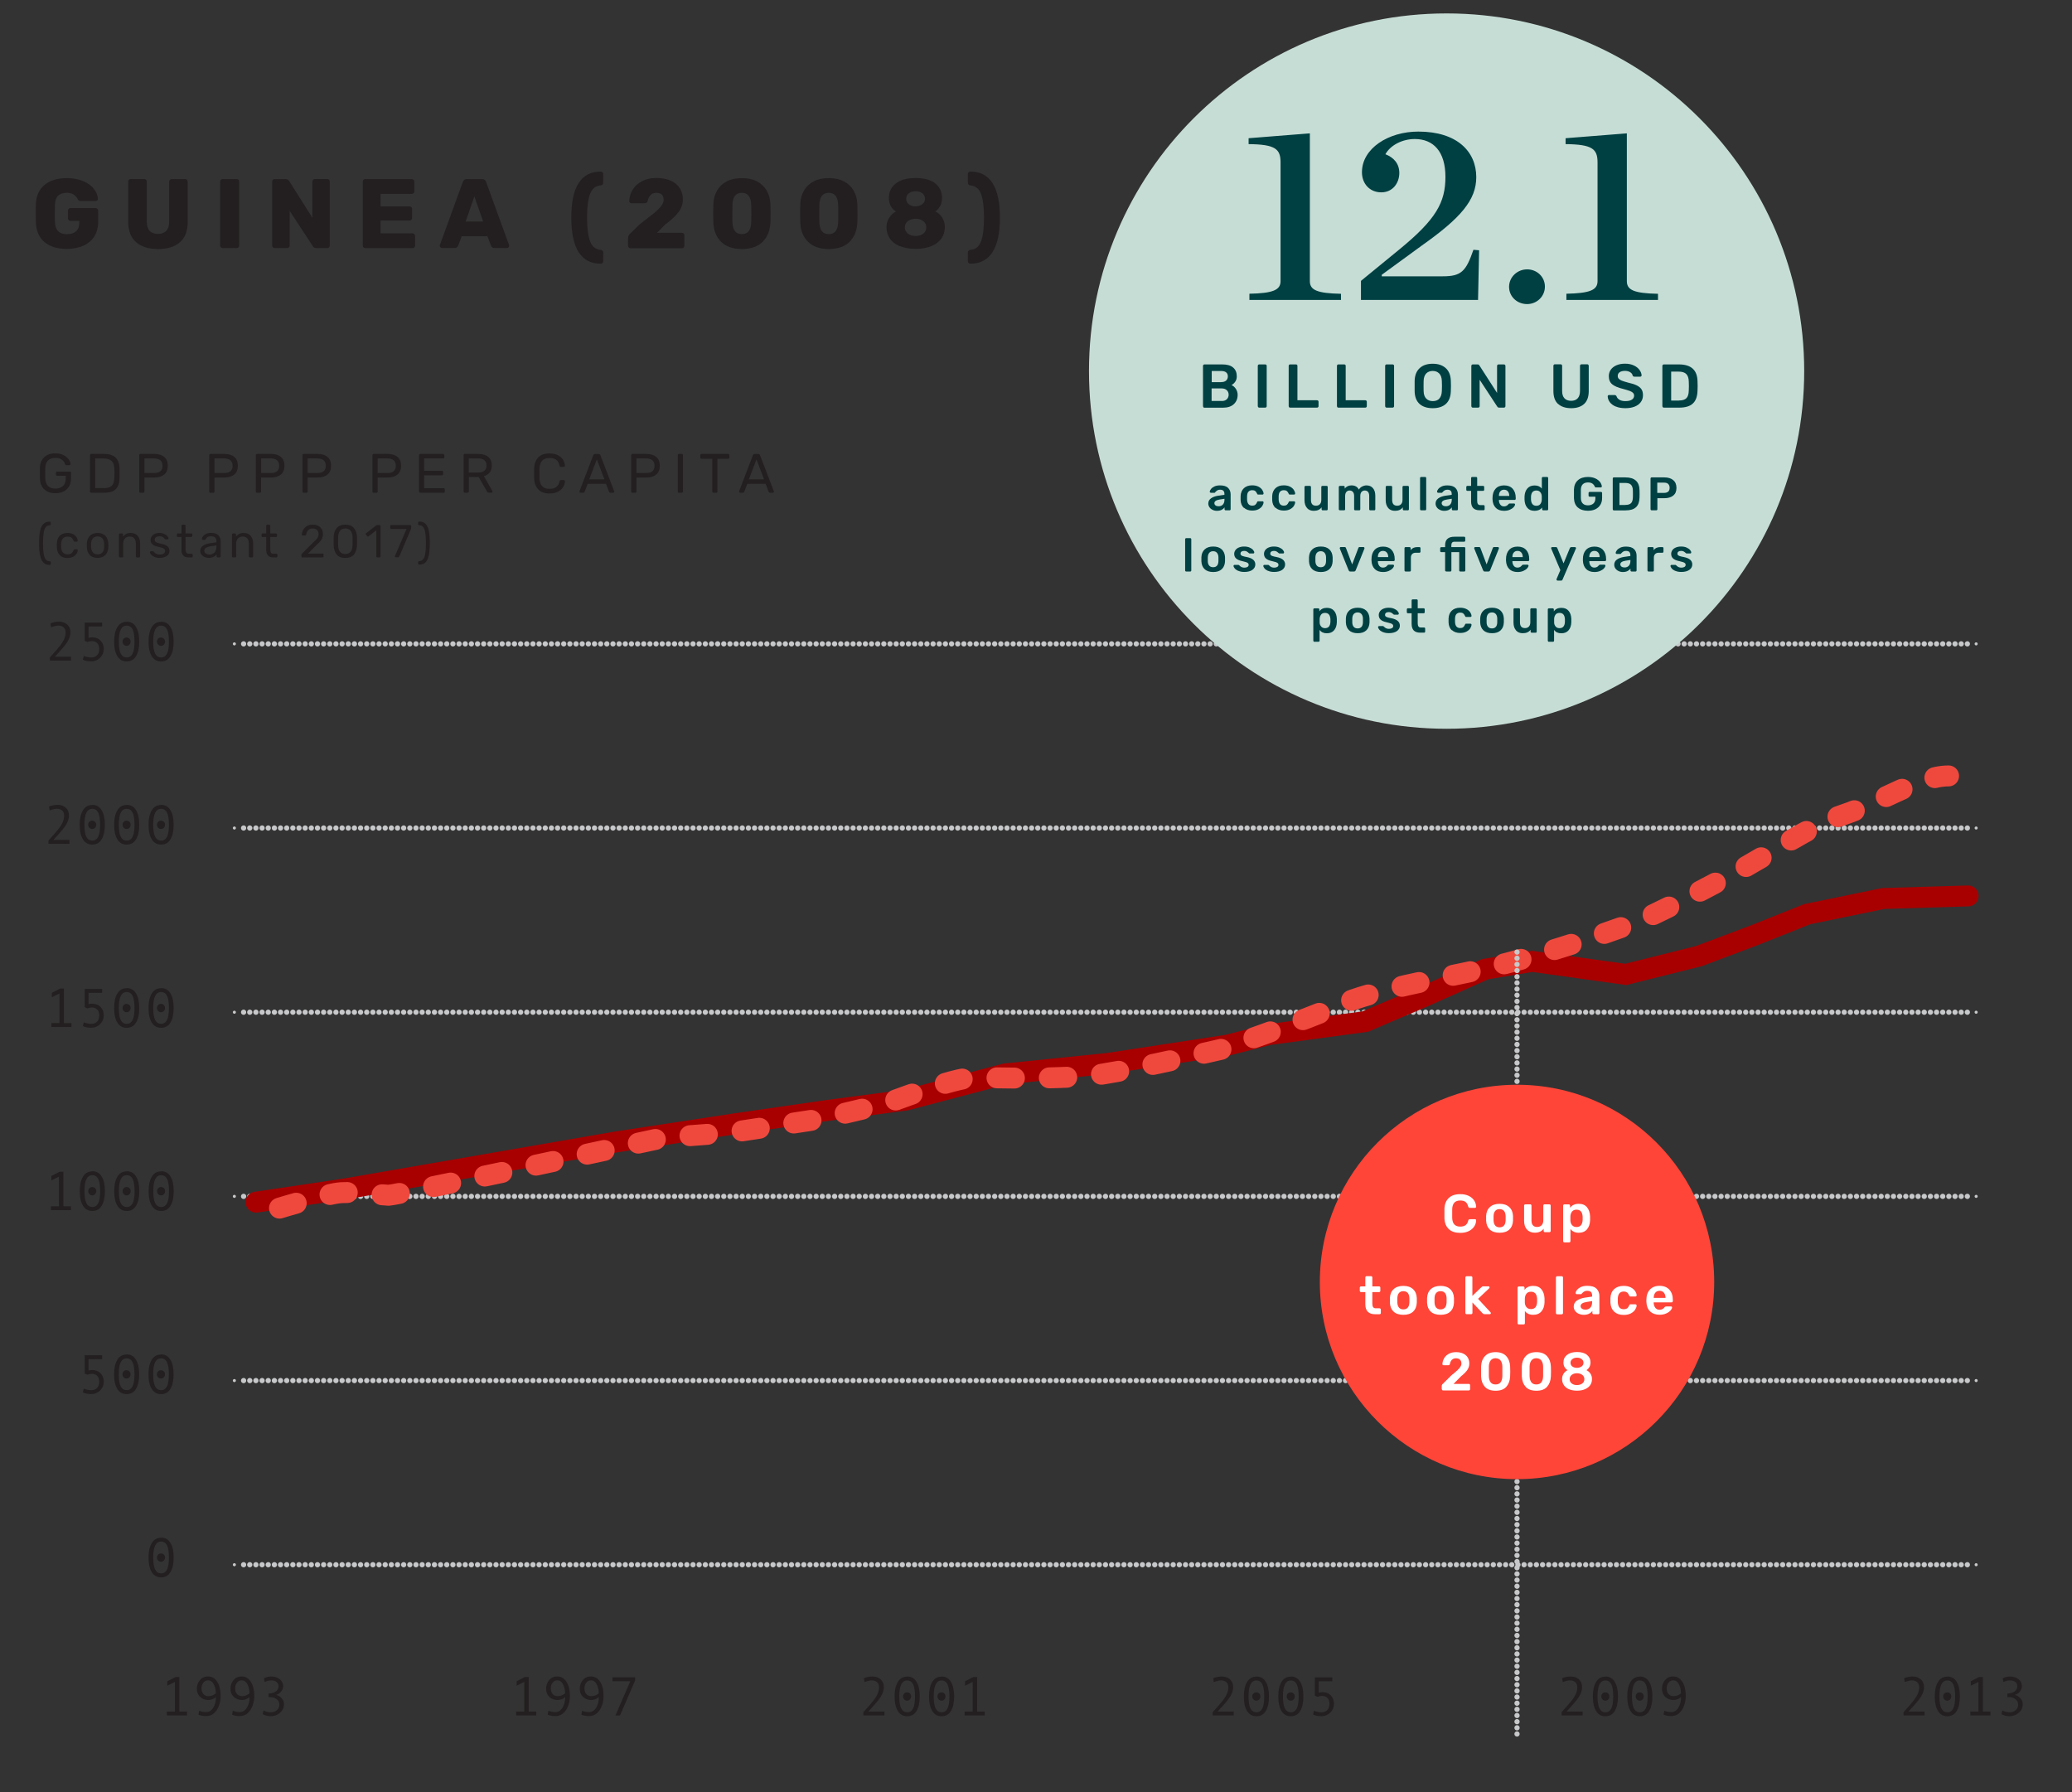 <?xml version="1.0" encoding="UTF-8"?><svg id="Layer_1" xmlns="http://www.w3.org/2000/svg" viewBox="0 0 336.57 291.12"><rect x="0" y="0" width="336.57" height="291.12" fill="#333333" stroke="none"/><defs><style>.cls-1{fill:#004042;}.cls-2{fill:#fff;}.cls-3{fill:#ff4538;}.cls-4{fill:#c6ddd6;}.cls-5{fill:#231f20;}.cls-6{stroke:#ef493e;stroke-dasharray:0 0 2.83 5.67;}.cls-6,.cls-7{stroke-width:3.4px;}.cls-6,.cls-7,.cls-8,.cls-9{fill:none;stroke-linecap:round;}.cls-7{stroke:#a80000;}.cls-8{stroke-width:.5px;}.cls-8,.cls-9{stroke:#c7c8ca;stroke-linejoin:round;}.cls-9{stroke-dasharray:0 0 0 1;stroke-width:.85px;}</style></defs><path class="cls-5" d="m30.37,278.63h-3.26v-.63h1.31v-4.82l-1.24.62v-.72l1.34-.69h.62v5.61h1.23v.63Z"/><path class="cls-5" d="m35.08,275.65c-.36.31-.78.47-1.26.47-.52,0-.96-.17-1.31-.5-.35-.33-.53-.77-.53-1.3,0-.57.17-1.05.5-1.44.34-.39.77-.58,1.3-.58.65,0,1.15.3,1.52.89s.54,1.34.54,2.25-.21,1.69-.64,2.33c-.43.64-1,.96-1.71.96-.48,0-.9-.07-1.25-.22l.11-.64c.4.15.78.22,1.12.22.49,0,.88-.24,1.17-.71.29-.47.44-1.05.44-1.75Zm-.02-.62c0-.56-.11-1.04-.34-1.47s-.52-.63-.89-.63c-.33,0-.6.12-.79.37-.2.24-.3.56-.3.96,0,.36.1.66.3.89.2.23.46.35.79.35.45,0,.84-.14,1.17-.41l.06-.04Z"/><path class="cls-5" d="m40.54,275.65c-.36.31-.78.47-1.26.47-.52,0-.96-.17-1.31-.5-.35-.33-.53-.77-.53-1.3,0-.57.17-1.05.5-1.44.34-.39.77-.58,1.3-.58.65,0,1.15.3,1.52.89s.54,1.34.54,2.25-.21,1.69-.64,2.33c-.43.64-1,.96-1.71.96-.48,0-.9-.07-1.25-.22l.11-.64c.4.15.78.22,1.12.22.49,0,.88-.24,1.17-.71.29-.47.44-1.05.44-1.75Zm-.02-.62c0-.56-.11-1.04-.34-1.47s-.52-.63-.89-.63c-.33,0-.6.12-.79.37-.2.24-.3.56-.3.96,0,.36.1.66.3.89.2.23.46.35.79.35.45,0,.84-.14,1.17-.41l.06-.04Z"/><path class="cls-5" d="m44.88,275.3c.38.11.68.3.91.58s.34.59.34.94c0,.54-.21,1-.64,1.37-.42.37-.93.56-1.5.56-.49,0-.93-.11-1.32-.33l.14-.59c.41.19.81.29,1.21.29.38,0,.7-.12.96-.35.27-.23.4-.53.4-.9s-.14-.65-.43-.88-.66-.34-1.13-.34h-.19v-.59h.05c.45,0,.82-.11,1.12-.32.29-.21.44-.5.44-.86,0-.29-.11-.52-.32-.69-.21-.17-.5-.25-.87-.25-.32,0-.68.09-1.07.26l-.1-.62c.4-.18.8-.27,1.2-.27.55,0,1.01.15,1.37.44.36.29.54.67.54,1.12,0,.32-.11.61-.33.89-.22.27-.48.45-.79.52v.03Z"/><path class="cls-5" d="m87.11,278.63h-3.26v-.63h1.31v-4.82l-1.24.62v-.72l1.34-.69h.62v5.61h1.23v.63Z"/><path class="cls-5" d="m91.81,275.65c-.36.31-.78.47-1.26.47-.52,0-.96-.17-1.31-.5-.35-.33-.53-.77-.53-1.3,0-.57.17-1.05.5-1.44.34-.39.77-.58,1.3-.58.65,0,1.15.3,1.52.89s.54,1.34.54,2.25-.21,1.69-.64,2.33c-.43.64-1,.96-1.71.96-.48,0-.9-.07-1.25-.22l.11-.64c.4.15.78.22,1.12.22.49,0,.88-.24,1.17-.71.29-.47.44-1.05.44-1.75Zm-.02-.62c0-.56-.11-1.04-.34-1.47s-.52-.63-.89-.63c-.33,0-.6.12-.79.37-.2.24-.3.56-.3.96,0,.36.1.66.3.89.2.23.46.35.79.35.45,0,.84-.14,1.17-.41l.06-.04Z"/><path class="cls-5" d="m97.28,275.65c-.36.31-.78.47-1.26.47-.52,0-.96-.17-1.31-.5-.35-.33-.53-.77-.53-1.3,0-.57.17-1.05.5-1.44.34-.39.77-.58,1.3-.58.65,0,1.15.3,1.52.89s.54,1.34.54,2.25-.21,1.69-.64,2.33c-.43.64-1,.96-1.71.96-.48,0-.9-.07-1.25-.22l.11-.64c.4.15.78.22,1.12.22.49,0,.88-.24,1.17-.71.29-.47.44-1.05.44-1.75Zm-.02-.62c0-.56-.11-1.04-.34-1.47s-.52-.63-.89-.63c-.33,0-.6.12-.79.37-.2.24-.3.56-.3.96,0,.36.1.66.3.89.2.23.46.35.79.35.45,0,.84-.14,1.17-.41l.06-.04Z"/><path class="cls-5" d="m103.17,272.95l-2.46,5.69h-.74l2.42-5.57h-2.9v-.63h3.68v.51Z"/><path class="cls-5" d="m143.65,278.63h-3.41v-.52c.86-.96,1.43-1.61,1.68-1.94s.47-.67.63-1.03c.16-.36.24-.72.24-1.08s-.1-.62-.31-.82c-.21-.2-.5-.3-.88-.3-.29,0-.68.09-1.17.27l-.1-.62c.44-.19.91-.28,1.39-.28.55,0,1,.16,1.34.47.34.31.51.73.51,1.25,0,.37-.09.74-.26,1.11-.17.37-.4.72-.67,1.05-.27.34-.8.94-1.59,1.81h2.61v.63Z"/><path class="cls-5" d="m147.36,272.31c.66,0,1.16.28,1.51.85.35.56.53,1.36.53,2.38s-.17,1.77-.51,2.35-.85.87-1.53.87-1.16-.28-1.51-.84-.53-1.35-.53-2.37.17-1.77.52-2.35c.34-.58.85-.87,1.53-.87Zm0,5.81c.43,0,.75-.21.96-.62.21-.41.31-1.07.31-1.97s-.11-1.56-.31-1.97c-.21-.41-.53-.61-.96-.61s-.75.21-.96.63-.32,1.07-.32,1.95.1,1.55.31,1.96c.21.41.53.62.96.62Zm-.02-3.24c.18,0,.34.06.47.19s.19.28.19.47-.06.35-.19.49c-.13.14-.28.2-.47.2s-.33-.07-.46-.2c-.13-.14-.19-.3-.19-.49s.06-.34.19-.47c.12-.13.28-.19.46-.19Z"/><path class="cls-5" d="m152.95,272.31c.66,0,1.16.28,1.51.85.35.56.53,1.36.53,2.38s-.17,1.77-.51,2.35-.85.87-1.53.87-1.16-.28-1.51-.84-.53-1.35-.53-2.37.17-1.77.52-2.35c.34-.58.85-.87,1.53-.87Zm0,5.81c.43,0,.75-.21.96-.62.21-.41.31-1.07.31-1.97s-.11-1.56-.31-1.97c-.21-.41-.53-.61-.96-.61s-.75.21-.96.63-.32,1.07-.32,1.95.1,1.55.31,1.96c.21.41.53.62.96.62Zm-.02-3.24c.18,0,.34.06.47.19s.19.28.19.47-.06.35-.19.49c-.13.14-.28.2-.47.2s-.33-.07-.46-.2c-.13-.14-.19-.3-.19-.49s.06-.34.19-.47c.12-.13.28-.19.46-.19Z"/><path class="cls-5" d="m159.95,278.63h-3.26v-.63h1.31v-4.82l-1.24.62v-.72l1.34-.69h.62v5.61h1.23v.63Z"/><path class="cls-5" d="m200.39,278.63h-3.41v-.52c.86-.96,1.43-1.61,1.68-1.94s.47-.67.63-1.03c.16-.36.24-.72.24-1.08s-.1-.62-.31-.82c-.21-.2-.5-.3-.88-.3-.29,0-.68.09-1.17.27l-.1-.62c.44-.19.91-.28,1.39-.28.55,0,1,.16,1.34.47.34.31.51.73.51,1.25,0,.37-.09.74-.26,1.11-.17.37-.4.72-.67,1.05-.27.34-.8.94-1.59,1.81h2.61v.63Z"/><path class="cls-5" d="m204.09,272.31c.66,0,1.16.28,1.51.85.35.56.53,1.36.53,2.38s-.17,1.77-.51,2.35-.85.87-1.53.87-1.16-.28-1.51-.84-.53-1.35-.53-2.37.17-1.77.52-2.35c.34-.58.85-.87,1.53-.87Zm0,5.81c.43,0,.75-.21.96-.62.21-.41.31-1.07.31-1.97s-.11-1.56-.31-1.97c-.21-.41-.53-.61-.96-.61s-.75.21-.96.63-.32,1.07-.32,1.95.1,1.55.31,1.96c.21.41.53.62.96.62Zm-.02-3.24c.18,0,.34.06.47.19s.19.28.19.47-.06.35-.19.49c-.13.14-.28.2-.47.2s-.33-.07-.46-.2c-.13-.14-.19-.3-.19-.49s.06-.34.19-.47c.12-.13.28-.19.46-.19Z"/><path class="cls-5" d="m209.68,272.31c.66,0,1.16.28,1.51.85.35.56.53,1.36.53,2.38s-.17,1.77-.51,2.35-.85.87-1.53.87-1.16-.28-1.51-.84-.53-1.35-.53-2.37.17-1.77.52-2.35c.34-.58.85-.87,1.53-.87Zm0,5.81c.43,0,.75-.21.96-.62.21-.41.31-1.07.31-1.97s-.11-1.56-.31-1.97c-.21-.41-.53-.61-.96-.61s-.75.21-.96.63-.32,1.07-.32,1.95.1,1.55.31,1.96c.21.41.53.62.96.62Zm-.02-3.24c.18,0,.34.06.47.19s.19.28.19.47-.06.35-.19.49c-.13.14-.28.2-.47.2s-.33-.07-.46-.2c-.13-.14-.19-.3-.19-.49s.06-.34.19-.47c.12-.13.28-.19.46-.19Z"/><path class="cls-5" d="m214.21,274.93c.2-.05.39-.08.58-.08.58,0,1.05.18,1.39.54.34.36.51.81.51,1.34,0,.56-.2,1.04-.59,1.43-.4.39-.88.59-1.45.59s-1-.09-1.36-.27l.15-.61c.4.17.81.25,1.24.25.38,0,.68-.12.92-.36.23-.24.35-.58.35-1.02,0-.41-.11-.73-.33-.95s-.5-.33-.85-.33c-.25,0-.5.05-.75.15l-.43-.2v-2.96h2.83v.63h-2.21v1.87Z"/><path class="cls-5" d="m257.07,278.63h-3.41v-.52c.86-.96,1.43-1.61,1.68-1.94s.47-.67.63-1.03c.16-.36.24-.72.24-1.08s-.1-.62-.31-.82c-.21-.2-.5-.3-.88-.3-.29,0-.68.09-1.17.27l-.1-.62c.44-.19.91-.28,1.39-.28.55,0,1,.16,1.34.47.34.31.51.73.51,1.25,0,.37-.09.74-.26,1.11-.17.37-.4.72-.67,1.05-.27.34-.8.94-1.59,1.81h2.61v.63Z"/><path class="cls-5" d="m260.78,272.31c.66,0,1.16.28,1.51.85.35.56.53,1.36.53,2.38s-.17,1.77-.51,2.35-.85.87-1.53.87-1.16-.28-1.51-.84-.53-1.35-.53-2.37.17-1.77.52-2.35c.34-.58.85-.87,1.53-.87Zm0,5.81c.43,0,.75-.21.96-.62.21-.41.31-1.07.31-1.97s-.11-1.56-.31-1.97c-.21-.41-.53-.61-.96-.61s-.75.21-.96.63-.32,1.07-.32,1.95.1,1.55.31,1.96c.21.41.53.62.96.62Zm-.02-3.24c.18,0,.34.06.47.19s.19.28.19.47-.06.35-.19.49c-.13.14-.28.2-.47.2s-.33-.07-.46-.2c-.13-.14-.19-.3-.19-.49s.06-.34.19-.47c.12-.13.28-.19.46-.19Z"/><path class="cls-5" d="m266.37,272.31c.66,0,1.16.28,1.51.85.35.56.53,1.36.53,2.38s-.17,1.77-.51,2.35-.85.87-1.53.87-1.16-.28-1.51-.84-.53-1.35-.53-2.37.17-1.77.52-2.35c.34-.58.85-.87,1.53-.87Zm0,5.81c.43,0,.75-.21.96-.62.21-.41.31-1.07.31-1.97s-.11-1.56-.31-1.97c-.21-.41-.53-.61-.96-.61s-.75.21-.96.63-.32,1.07-.32,1.95.1,1.55.31,1.96c.21.41.53.62.96.62Zm-.02-3.24c.18,0,.34.06.47.19s.19.28.19.47-.06.35-.19.49c-.13.14-.28.2-.47.2s-.33-.07-.46-.2c-.13-.14-.19-.3-.19-.49s.06-.34.19-.47c.12-.13.28-.19.46-.19Z"/><path class="cls-5" d="m273.07,275.65c-.36.31-.78.47-1.26.47-.52,0-.96-.17-1.31-.5-.35-.33-.53-.77-.53-1.3,0-.57.17-1.05.5-1.44.34-.39.77-.58,1.3-.58.65,0,1.15.3,1.52.89s.54,1.34.54,2.25-.21,1.69-.64,2.33c-.43.64-1,.96-1.71.96-.48,0-.9-.07-1.25-.22l.11-.64c.4.15.78.22,1.12.22.49,0,.88-.24,1.17-.71.29-.47.44-1.05.44-1.75Zm-.02-.62c0-.56-.11-1.04-.34-1.47s-.52-.63-.89-.63c-.33,0-.6.12-.79.37-.2.24-.3.56-.3.96,0,.36.1.66.3.89.2.23.46.35.79.35.45,0,.84-.14,1.17-.41l.06-.04Z"/><path class="cls-5" d="m312.61,278.63h-3.41v-.52c.86-.96,1.43-1.61,1.68-1.94s.47-.67.63-1.03c.16-.36.24-.72.24-1.08s-.1-.62-.31-.82c-.21-.2-.5-.3-.88-.3-.29,0-.68.09-1.17.27l-.1-.62c.44-.19.91-.28,1.39-.28.55,0,1,.16,1.34.47.34.31.51.73.51,1.25,0,.37-.09.74-.26,1.11-.17.37-.4.72-.67,1.05-.27.34-.8.94-1.59,1.81h2.61v.63Z"/><path class="cls-5" d="m316.32,272.31c.66,0,1.16.28,1.51.85.35.56.53,1.36.53,2.38s-.17,1.77-.51,2.35-.85.87-1.53.87-1.16-.28-1.51-.84-.53-1.35-.53-2.37.17-1.77.52-2.35c.34-.58.85-.87,1.53-.87Zm0,5.81c.43,0,.75-.21.96-.62.21-.41.31-1.07.31-1.97s-.11-1.56-.31-1.97c-.21-.41-.53-.61-.96-.61s-.75.21-.96.63-.32,1.07-.32,1.95.1,1.55.31,1.96c.21.41.53.62.96.62Zm-.02-3.24c.18,0,.34.06.47.19s.19.28.19.47-.06.35-.19.49c-.13.14-.28.2-.47.2s-.33-.07-.46-.2c-.13-.14-.19-.3-.19-.49s.06-.34.19-.47c.12-.13.28-.19.46-.19Z"/><path class="cls-5" d="m323.32,278.63h-3.26v-.63h1.31v-4.82l-1.24.62v-.72l1.34-.69h.62v5.61h1.23v.63Z"/><path class="cls-5" d="m327.32,275.3c.38.11.68.3.91.58s.34.59.34.94c0,.54-.21,1-.64,1.37-.42.37-.93.56-1.5.56-.49,0-.93-.11-1.32-.33l.14-.59c.41.19.81.29,1.21.29.38,0,.7-.12.96-.35.27-.23.4-.53.4-.9s-.14-.65-.43-.88-.66-.34-1.13-.34h-.19v-.59h.05c.45,0,.82-.11,1.12-.32.29-.21.44-.5.44-.86,0-.29-.11-.52-.32-.69-.21-.17-.5-.25-.87-.25-.32,0-.68.09-1.07.26l-.1-.62c.4-.18.8-.27,1.2-.27.55,0,1.01.15,1.37.44.36.29.54.67.54,1.12,0,.32-.11.61-.33.89-.22.27-.48.45-.79.52v.03Z"/><line class="cls-9" x1="39.57" y1="104.58" x2="320.25" y2="104.58"/><path class="cls-8" d="m321,104.58h0m-282.93,0h0"/><line class="cls-9" x1="39.57" y1="134.49" x2="320.25" y2="134.49"/><path class="cls-8" d="m321,134.49h0m-282.93,0h0"/><line class="cls-9" x1="39.57" y1="164.41" x2="320.25" y2="164.41"/><path class="cls-8" d="m321,164.41h0m-282.93,0h0"/><line class="cls-9" x1="39.57" y1="194.32" x2="320.25" y2="194.32"/><path class="cls-8" d="m321,194.32h0m-282.93,0h0"/><line class="cls-9" x1="39.57" y1="224.24" x2="320.25" y2="224.24"/><path class="cls-8" d="m321,224.24h0m-282.93,0h0"/><line class="cls-9" x1="39.57" y1="254.15" x2="320.25" y2="254.15"/><path class="cls-8" d="m321,254.15h0m-282.93,0h0"/><polyline class="cls-7" points="41.59 195.26 55.86 193.14 100.07 185.48 119.56 182.51 134.29 180.38 147.13 178.68 163.29 174.43 179.93 172.73 199.42 169.75 206.07 168.05 221.76 165.93 231.74 161.67 241.25 157.42 248.86 156.15 264.07 158.27 275.95 155.3 284.99 151.9 293.54 148.49 305.9 145.94 319.69 145.52"/><path class="cls-5" d="m7.22,39.32c-.87-.75-1.34-1.83-1.39-3.22-.01-.3-.02-.78-.02-1.46s0-1.16.02-1.47c.04-1.34.51-2.39,1.4-3.13.89-.74,2.1-1.11,3.62-1.11,1.02,0,1.92.17,2.68.5s1.34.75,1.74,1.27c.4.52.61,1.05.63,1.59,0,.1-.04.18-.1.25s-.15.1-.25.1h-2.48c-.11,0-.19-.02-.25-.06-.06-.04-.11-.09-.17-.17-.13-.3-.33-.55-.62-.77-.28-.21-.68-.32-1.19-.32-1.24,0-1.88.64-1.92,1.92-.01.3-.02.76-.02,1.38s0,1.08.02,1.39c.04,1.35.69,2.03,1.95,2.03.62,0,1.11-.15,1.47-.46.36-.31.54-.78.54-1.41v-.29h-1.42c-.12,0-.22-.04-.3-.12-.08-.08-.12-.18-.12-.3v-1.25c0-.12.04-.22.12-.3.08-.08.18-.12.3-.12h4.06c.12,0,.22.04.3.12s.12.18.12.3v1.86c0,.91-.21,1.69-.63,2.34-.42.66-1.02,1.16-1.78,1.5-.77.35-1.66.52-2.69.52-1.55,0-2.76-.38-3.63-1.13Z"/><path class="cls-5" d="m22.12,39.34c-.86-.74-1.29-1.84-1.29-3.31v-6.53c0-.12.04-.22.11-.3.08-.08.17-.12.29-.12h2.19c.12,0,.22.04.3.12s.12.18.12.3v6.5c0,.66.16,1.16.47,1.49s.77.5,1.35.5,1.04-.17,1.35-.5.47-.83.47-1.48v-6.5c0-.12.04-.22.12-.3.08-.08.18-.12.3-.12h2.18c.12,0,.22.04.3.12s.12.18.12.3v6.53c0,1.47-.43,2.58-1.28,3.31-.85.74-2.03,1.1-3.54,1.1s-2.7-.37-3.56-1.1Z"/><path class="cls-5" d="m35.88,40.17c-.08-.08-.12-.17-.12-.28v-10.4c0-.12.04-.21.12-.29s.17-.11.28-.11h2.29c.12,0,.21.04.29.11.07.07.11.17.11.29v10.4c0,.11-.04.2-.11.28-.08.08-.17.12-.29.12h-2.29c-.11,0-.2-.04-.28-.12Z"/><path class="cls-5" d="m44.33,40.17c-.08-.08-.12-.17-.12-.28v-10.38c0-.12.04-.22.11-.3.07-.08.17-.12.29-.12h1.81c.25,0,.43.1.54.3l3.78,5.97v-5.86c0-.12.04-.22.11-.3.08-.08.17-.12.29-.12h2.03c.12,0,.21.04.29.12s.11.18.11.3v10.37c0,.12-.04.22-.11.3s-.17.12-.29.12h-1.81c-.25,0-.43-.1-.54-.3l-3.76-5.73v5.63c0,.12-.04.21-.12.29s-.18.11-.3.11h-2.03c-.11,0-.2-.04-.28-.12Z"/><path class="cls-5" d="m59.05,40.17c-.08-.08-.12-.17-.12-.28v-10.38c0-.12.04-.22.11-.3.07-.08.17-.12.29-.12h7.55c.12,0,.22.04.3.12s.12.18.12.3v1.58c0,.12-.04.21-.12.29-.08.07-.18.11-.3.11h-5.06v2.03h4.7c.12,0,.22.04.3.12s.12.18.12.3v1.46c0,.12-.04.22-.12.3s-.18.12-.3.12h-4.7v2.08h5.18c.12,0,.22.04.3.12.08.08.12.18.12.3v1.58c0,.12-.04.21-.12.29s-.18.11-.3.11h-7.68c-.11,0-.2-.04-.28-.12Z"/><path class="cls-5" d="m71.53,40.18c-.07-.07-.1-.15-.1-.23,0-.06,0-.11.02-.14l3.73-10.26c.11-.31.32-.46.64-.46h2.5c.32,0,.53.15.64.46l3.73,10.26s.02.08.02.14c0,.09-.03.16-.1.23s-.15.1-.23.1h-2.08c-.26,0-.44-.12-.54-.35l-.58-1.55h-4.19l-.58,1.55c-.11.23-.29.35-.54.35h-2.08c-.08,0-.16-.03-.23-.1Zm4.1-4.2h2.85l-1.42-4.08-1.42,4.08Z"/><path class="cls-5" d="m92.8,35.34c0-4.98,1.59-7.47,4.78-7.47.12,0,.21.04.29.11.08.07.11.17.11.29v1.44c0,.11-.04.2-.11.27-.07.07-.17.12-.27.13-.83.05-1.41.51-1.74,1.37-.33.86-.5,2.15-.5,3.86s.17,3.01.5,3.87c.33.86.91,1.32,1.74,1.38.11.01.2.05.27.13.08.07.11.17.11.27v1.44c0,.12-.04.21-.11.29-.07.07-.17.11-.29.11-3.19,0-4.78-2.5-4.78-7.49Z"/><path class="cls-5" d="m102.14,40.17c-.08-.08-.12-.17-.12-.28v-1.2c0-.32.13-.59.4-.8l1.49-1.46c1.01-.77,1.78-1.37,2.3-1.79s.91-.81,1.18-1.16c.27-.35.41-.67.41-.98,0-.79-.39-1.18-1.18-1.18-.42,0-.74.13-.96.38-.22.25-.37.56-.45.94-.06.25-.25.37-.54.37h-2.11c-.1,0-.18-.03-.25-.1s-.1-.15-.1-.23c.02-.7.22-1.34.58-1.91.37-.57.88-1.02,1.54-1.36.66-.34,1.42-.5,2.29-.5s1.67.14,2.32.43c.65.29,1.14.69,1.48,1.22.34.52.5,1.13.5,1.82,0,.77-.24,1.46-.71,2.08s-1.2,1.29-2.17,2.02l-1.33,1.33h4.05c.12,0,.21.04.29.11.08.07.11.17.11.29v1.71c0,.11-.04.2-.11.28-.07.08-.17.12-.29.12h-8.34c-.11,0-.2-.04-.28-.12Z"/><path class="cls-5" d="m117.14,39.28c-.77-.77-1.19-1.78-1.26-3.04-.02-.58-.03-1.09-.03-1.55s.01-1,.03-1.6c.04-.8.24-1.51.6-2.14s.88-1.12,1.55-1.48c.68-.36,1.5-.54,2.47-.54s1.8.18,2.48.54,1.2.86,1.56,1.48.56,1.34.6,2.14c.02.3.03.83.03,1.6s-.01,1.26-.03,1.55c-.07,1.26-.5,2.27-1.26,3.04-.77.77-1.89,1.16-3.38,1.17-1.47-.01-2.59-.4-3.36-1.17Zm4.48-1.74c.25-.33.38-.79.4-1.38.02-.31.03-.81.03-1.5s-.01-1.18-.03-1.47c-.02-.58-.15-1.03-.4-1.37-.25-.34-.62-.5-1.12-.5-.96,0-1.47.62-1.52,1.87-.01.29-.02.78-.02,1.47s0,1.19.02,1.5c.05,1.25.56,1.87,1.52,1.87.5,0,.87-.16,1.12-.49Z"/><path class="cls-5" d="m131.26,39.28c-.77-.77-1.19-1.78-1.26-3.04-.02-.58-.03-1.09-.03-1.55s.01-1,.03-1.6c.04-.8.24-1.51.6-2.14s.88-1.12,1.55-1.48c.68-.36,1.5-.54,2.47-.54s1.8.18,2.48.54,1.2.86,1.56,1.48.56,1.34.6,2.14c.02.3.03.83.03,1.6s-.01,1.26-.03,1.55c-.07,1.26-.5,2.27-1.26,3.04-.77.77-1.89,1.16-3.38,1.17-1.47-.01-2.59-.4-3.36-1.17Zm4.48-1.74c.25-.33.38-.79.4-1.38.02-.31.03-.81.03-1.5s-.01-1.18-.03-1.47c-.02-.58-.15-1.03-.4-1.37-.25-.34-.62-.5-1.12-.5-.96,0-1.47.62-1.52,1.87-.01.29-.02.78-.02,1.47s0,1.19.02,1.5c.05,1.25.56,1.87,1.52,1.87.5,0,.87-.16,1.12-.49Z"/><path class="cls-5" d="m146.11,39.97c-.71-.31-1.25-.74-1.59-1.27-.35-.53-.52-1.13-.52-1.79,0-.55.14-1.06.42-1.51.28-.45.65-.8,1.11-1.05-.76-.49-1.14-1.23-1.14-2.21s.37-1.72,1.1-2.32,1.81-.9,3.24-.9,2.49.3,3.21.89c.72.59,1.08,1.36,1.08,2.31s-.36,1.71-1.09,2.22c.47.22.85.57,1.13,1.02.28.46.42.98.42,1.55,0,.66-.18,1.26-.53,1.78-.35.53-.89.95-1.6,1.26-.71.31-1.59.47-2.62.47s-1.91-.16-2.62-.47Zm3.86-2.02c.33-.26.49-.6.49-1.02s-.16-.77-.49-1.02c-.33-.26-.74-.38-1.24-.38s-.92.13-1.25.38c-.33.26-.5.6-.5,1.02s.17.77.5,1.02c.33.26.75.38,1.25.38s.91-.13,1.24-.38Zm-.14-4.79c.29-.23.43-.52.43-.87s-.14-.66-.43-.89c-.29-.23-.66-.34-1.1-.34s-.83.11-1.11.34c-.28.23-.42.53-.42.89s.14.66.42.89c.28.23.65.34,1.11.34.45-.01.82-.13,1.1-.36Z"/><path class="cls-5" d="m157.34,42.72c-.08-.07-.12-.17-.12-.29v-1.44c0-.11.04-.2.11-.27.07-.07.17-.12.27-.13.84-.05,1.43-.51,1.75-1.37.33-.86.49-2.15.49-3.88s-.16-3.01-.49-3.86c-.33-.86-.91-1.31-1.75-1.37-.11-.01-.2-.05-.27-.13-.08-.07-.11-.17-.11-.27v-1.44c0-.12.04-.21.12-.29.08-.07.17-.11.28-.11,3.2,0,4.8,2.49,4.8,7.47s-1.6,7.49-4.8,7.49c-.11,0-.2-.04-.28-.11Z"/><path class="cls-5" d="m7.17,79.48c-.43-.43-.66-1.02-.69-1.76,0-.18,0-.46,0-.85s0-.67,0-.85c.02-.73.25-1.31.69-1.74.43-.43,1.04-.64,1.82-.64.53,0,.97.1,1.34.29.37.19.64.42.83.69.19.27.29.51.3.74v.02s-.02.09-.06.12-.08.05-.13.05h-.5c-.05,0-.09-.01-.12-.04-.03-.02-.05-.07-.08-.14-.1-.28-.27-.52-.53-.71-.26-.19-.61-.29-1.04-.29-.5,0-.9.14-1.19.41-.29.28-.44.7-.46,1.28,0,.17,0,.44,0,.8s0,.62,0,.8c.02.58.17,1.01.46,1.29.29.28.68.41,1.19.41s.92-.14,1.22-.42c.31-.28.46-.7.46-1.26v-.39h-1.38c-.06,0-.11-.02-.15-.06s-.06-.09-.06-.15v-.27c0-.06.02-.11.06-.15.04-.04.09-.06.15-.06h2.02c.07,0,.12.02.16.06s.06.09.06.16v.86c0,.49-.1.91-.3,1.28s-.49.65-.88.85c-.38.2-.84.3-1.36.3-.78,0-1.39-.22-1.82-.65Z"/><path class="cls-5" d="m14.67,79.98s-.05-.09-.05-.15v-5.88c0-.07.02-.12.05-.16.04-.04.08-.06.14-.06h2.03c.91,0,1.56.2,1.96.61s.61,1.02.62,1.83c0,.17,0,.41,0,.7s0,.53,0,.71c-.01.57-.1,1.03-.27,1.39-.17.36-.44.62-.81.8s-.85.26-1.46.26h-2.08c-.06,0-.11-.02-.14-.06Zm2.18-.69c.42,0,.75-.06,1-.18.25-.12.43-.3.54-.55.11-.25.17-.59.19-1.01.01-.36.02-.58.02-.67,0-.1,0-.32-.02-.67-.01-.6-.15-1.04-.43-1.32s-.72-.42-1.35-.42h-1.34v4.81h1.39Z"/><path class="cls-5" d="m22.66,79.98s-.05-.09-.05-.15v-5.88c0-.07.02-.12.05-.16.04-.04.08-.06.14-.06h2.28c.68,0,1.21.16,1.6.49.39.33.58.8.58,1.43s-.19,1.1-.58,1.42c-.39.32-.92.49-1.6.49h-1.62v2.27c0,.06-.02.11-.06.15s-.09.06-.15.06h-.45c-.06,0-.11-.02-.14-.06Zm2.38-3.15c.91,0,1.36-.39,1.36-1.18,0-.38-.11-.68-.34-.88-.23-.2-.57-.31-1.02-.31h-1.58v2.37h1.58Z"/><path class="cls-5" d="m34.04,79.98s-.05-.09-.05-.15v-5.88c0-.07.02-.12.05-.16s.08-.06.14-.06h2.28c.68,0,1.21.16,1.6.49s.58.8.58,1.43-.19,1.1-.58,1.42-.92.49-1.6.49h-1.62v2.27c0,.06-.02.11-.06.15s-.09.06-.15.06h-.45c-.06,0-.11-.02-.14-.06Zm2.38-3.15c.91,0,1.36-.39,1.36-1.18,0-.38-.11-.68-.34-.88s-.57-.31-1.02-.31h-1.58v2.37h1.58Z"/><path class="cls-5" d="m41.61,79.98s-.05-.09-.05-.15v-5.88c0-.07.02-.12.05-.16.04-.04.08-.06.14-.06h2.28c.68,0,1.21.16,1.6.49s.58.8.58,1.43-.19,1.1-.58,1.42-.92.49-1.6.49h-1.62v2.27c0,.06-.02.11-.06.15s-.09.06-.15.06h-.45c-.06,0-.11-.02-.14-.06Zm2.38-3.15c.91,0,1.36-.39,1.36-1.18,0-.38-.11-.68-.34-.88s-.57-.31-1.02-.31h-1.57v2.37h1.57Z"/><path class="cls-5" d="m49.18,79.98s-.05-.09-.05-.15v-5.88c0-.07.02-.12.05-.16.04-.04.08-.06.14-.06h2.28c.68,0,1.21.16,1.6.49.39.33.58.8.58,1.43s-.19,1.1-.58,1.42c-.39.32-.92.49-1.6.49h-1.62v2.27c0,.06-.02.11-.06.15s-.09.06-.15.06h-.45c-.06,0-.11-.02-.14-.06Zm2.38-3.15c.91,0,1.36-.39,1.36-1.18,0-.38-.11-.68-.34-.88-.23-.2-.57-.31-1.02-.31h-1.58v2.37h1.58Z"/><path class="cls-5" d="m60.55,79.98s-.05-.09-.05-.15v-5.88c0-.07.02-.12.05-.16.04-.04.08-.06.14-.06h2.28c.68,0,1.21.16,1.6.49.39.33.58.8.58,1.43s-.19,1.1-.58,1.42c-.39.32-.92.49-1.6.49h-1.62v2.27c0,.06-.02.11-.06.15s-.09.06-.15.06h-.45c-.06,0-.11-.02-.14-.06Zm2.38-3.15c.91,0,1.36-.39,1.36-1.18,0-.38-.11-.68-.34-.88-.23-.2-.57-.31-1.02-.31h-1.58v2.37h1.58Z"/><path class="cls-5" d="m68.12,79.98s-.05-.09-.05-.15v-5.88c0-.07.02-.12.05-.16.04-.04.08-.06.14-.06h3.7c.07,0,.12.02.16.06s.06.09.06.16v.32c0,.06-.02.11-.06.14s-.09.05-.16.05h-3.07v2.01h2.87c.07,0,.12.02.16.06s.06.09.06.16v.31c0,.06-.02.11-.06.15s-.09.06-.16.06h-2.87v2.08h3.14c.07,0,.12.02.16.06s.06.09.06.16v.32c0,.06-.02.11-.06.15s-.09.06-.15.06h-3.77c-.06,0-.11-.02-.14-.06Z"/><path class="cls-5" d="m75.36,79.98s-.05-.09-.05-.15v-5.88c0-.07.02-.12.05-.16s.08-.06.14-.06h2.2c.68,0,1.22.16,1.61.48s.58.79.58,1.4c0,.46-.11.83-.34,1.12s-.55.5-.95.61l1.38,2.4s.03.07.03.1c0,.05-.02.09-.05.13s-.08.05-.13.05h-.4c-.09,0-.16-.02-.21-.06-.05-.04-.1-.1-.14-.18l-1.32-2.3h-1.6v2.34c0,.06-.02.11-.06.15-.04.04-.09.06-.15.06h-.43c-.06,0-.11-.02-.14-.06Zm2.3-3.23c.91,0,1.36-.38,1.36-1.14s-.45-1.14-1.36-1.14h-1.51v2.29h1.51Z"/><path class="cls-5" d="m87.43,79.48c-.42-.43-.64-1.03-.67-1.79,0-.16,0-.43,0-.79s0-.64,0-.81c.03-.76.25-1.35.67-1.79.42-.44,1.02-.65,1.82-.65.53,0,.99.09,1.36.28.37.19.65.44.84.74.19.31.29.63.31.98,0,.05-.02.1-.06.13-.04.03-.09.05-.14.05h-.45c-.06,0-.11-.01-.14-.04-.04-.03-.06-.08-.08-.15-.1-.46-.29-.79-.55-.97-.27-.19-.63-.28-1.08-.28-1.04,0-1.59.58-1.63,1.75,0,.16,0,.41,0,.75s0,.59,0,.77c.04,1.16.58,1.74,1.63,1.74.45,0,.81-.09,1.08-.28.27-.19.46-.51.56-.96.02-.07.04-.12.08-.15.04-.03.08-.04.14-.04h.45c.05,0,.1.02.14.05.04.03.06.08.06.13-.02.35-.12.67-.31.98-.19.31-.47.55-.84.74-.37.19-.83.28-1.36.28-.8,0-1.41-.22-1.82-.65Z"/><path class="cls-5" d="m94.17,79.99s-.05-.08-.05-.13l.02-.1,2.23-5.82c.05-.13.14-.2.29-.2h.58c.14,0,.24.07.29.2l2.23,5.82.02.1s-.02.09-.06.13-.08.05-.13.05h-.42c-.06,0-.11-.02-.15-.05-.04-.03-.06-.07-.08-.1l-.5-1.3h-2.98l-.5,1.3c-.05.1-.12.15-.22.15h-.43s-.09-.02-.13-.05Zm1.54-2.14h2.47l-1.23-3.23-1.23,3.23Z"/><path class="cls-5" d="m102.58,79.98s-.05-.09-.05-.15v-5.88c0-.07.02-.12.05-.16s.08-.06.14-.06h2.28c.68,0,1.21.16,1.6.49s.58.8.58,1.43-.19,1.1-.58,1.42-.92.49-1.6.49h-1.62v2.27c0,.06-.02.11-.06.15s-.09.06-.15.06h-.45c-.06,0-.11-.02-.14-.06Zm2.38-3.15c.91,0,1.36-.39,1.36-1.18,0-.38-.11-.68-.34-.88s-.57-.31-1.02-.31h-1.58v2.37h1.58Z"/><path class="cls-5" d="m110.15,79.98s-.05-.09-.05-.15v-5.89c0-.06.02-.11.05-.15.04-.04.08-.06.14-.06h.45c.07,0,.12.02.15.05.04.04.05.09.05.15v5.89c0,.06-.02.11-.06.15s-.09.06-.15.06h-.45c-.06,0-.11-.02-.14-.06Z"/><path class="cls-5" d="m115.76,79.98s-.06-.09-.06-.15v-5.32h-1.74c-.06,0-.11-.02-.15-.06-.04-.04-.06-.09-.06-.15v-.35c0-.07.02-.12.06-.16.04-.04.09-.06.15-.06h4.32c.07,0,.12.02.15.06s.05.09.05.16v.35c0,.06-.02.11-.06.15-.04.04-.09.06-.15.06h-1.73v5.32c0,.06-.02.11-.06.15-.04.04-.09.06-.15.06h-.43c-.06,0-.11-.02-.15-.06Z"/><path class="cls-5" d="m120.1,79.99s-.05-.08-.05-.13l.02-.1,2.23-5.82c.05-.13.14-.2.29-.2h.58c.14,0,.24.07.29.2l2.23,5.82.02.1s-.02.09-.06.13-.08.05-.13.05h-.42c-.06,0-.11-.02-.15-.05-.04-.03-.06-.07-.08-.1l-.5-1.3h-2.98l-.5,1.3c-.05.1-.12.15-.23.15h-.43s-.09-.02-.13-.05Zm1.54-2.14h2.47l-1.23-3.23-1.23,3.23Z"/><path class="cls-5" d="m7.06,91.37c-.25-.24-.43-.62-.54-1.13-.11-.51-.17-1.18-.17-2.02s.05-1.51.17-2.01c.11-.51.29-.88.54-1.12s.59-.36,1.02-.36c.05,0,.09.02.12.05.03.03.05.07.05.12v.25s-.01.08-.04.12c-.03.03-.07.05-.1.05-.29,0-.51.1-.67.29s-.28.49-.34.91c-.07.42-.11.99-.11,1.72s.04,1.31.11,1.73c.07.42.18.72.34.91s.38.28.67.29c.04,0,.07.02.1.05s.04.07.04.12v.25c0,.05-.02.09-.05.12s-.07.05-.12.05c-.43,0-.77-.12-1.02-.36Z"/><path class="cls-5" d="m9.71,90.16c-.3-.3-.46-.73-.47-1.27v-.3s0-.3,0-.3c.01-.54.17-.97.47-1.27.3-.3.72-.45,1.25-.45.36,0,.66.06.91.19.25.13.43.29.56.48.12.19.19.38.2.57,0,.04-.01.08-.05.12-.04.04-.08.05-.12.05h-.33c-.05,0-.09-.01-.11-.03-.02-.02-.05-.06-.07-.12-.09-.25-.21-.42-.37-.52-.16-.1-.36-.15-.6-.15-.32,0-.57.1-.75.29-.18.2-.28.49-.3.89v.26s0,.26,0,.26c.02.4.12.7.3.89s.43.29.75.29c.25,0,.45-.05.6-.15.15-.1.28-.28.37-.52.03-.06.05-.1.07-.12.03-.02.06-.03.11-.03h.33s.09.02.12.05c.04.04.05.08.05.12,0,.18-.08.37-.2.56-.12.19-.31.35-.56.48-.25.13-.55.2-.91.2-.54,0-.95-.15-1.25-.45Z"/><path class="cls-5" d="m14.59,90.15c-.3-.31-.46-.72-.48-1.24v-.32s0-.32,0-.32c.02-.51.18-.93.48-1.24.3-.31.72-.46,1.26-.46s.96.15,1.26.46c.3.31.46.72.48,1.24,0,.11.02.22.02.32s0,.21-.02.32c-.02.52-.18.93-.48,1.24-.3.31-.72.46-1.27.46s-.97-.16-1.27-.46Zm2.03-.4c.19-.2.29-.49.3-.87,0-.05,0-.14,0-.29s0-.23,0-.29c-.01-.38-.12-.67-.3-.87-.19-.2-.44-.3-.76-.3s-.57.1-.76.3c-.19.2-.29.49-.3.87v.29s0,.29,0,.29c.02.38.12.67.3.87.19.2.44.3.76.3s.57-.1.76-.3Z"/><path class="cls-5" d="m19.37,90.49s-.05-.07-.05-.12v-3.55s.02-.09.05-.12c.03-.03.07-.05.12-.05h.32c.05,0,.1.02.13.04s.04.07.04.13v.33c.15-.18.32-.33.52-.43.2-.1.44-.15.74-.15.48,0,.85.15,1.12.46s.4.71.4,1.22v2.12c0,.05-.02.09-.05.12-.03.03-.07.05-.12.05h-.35s-.09-.02-.12-.05c-.03-.03-.05-.07-.05-.12v-2.08c0-.36-.09-.64-.26-.84s-.42-.3-.75-.3-.58.1-.76.3c-.19.2-.29.48-.29.84v2.08c0,.05-.02.09-.05.12-.03.03-.07.05-.12.05h-.34c-.05,0-.09-.02-.12-.05Z"/><path class="cls-5" d="m25.06,90.45c-.24-.11-.41-.24-.53-.39-.12-.14-.17-.26-.17-.36,0-.05.02-.09.05-.12s.07-.04.11-.04h.32s.05,0,.07.01.04.03.07.07c.12.14.24.25.39.33.14.08.33.12.57.12.27,0,.49-.05.65-.15.16-.1.24-.25.24-.43,0-.12-.04-.23-.11-.3-.07-.08-.19-.14-.35-.2-.16-.06-.4-.12-.72-.19-.43-.1-.74-.23-.92-.41s-.27-.41-.27-.7c0-.18.05-.36.16-.54.11-.17.27-.31.49-.42.22-.11.48-.16.78-.16.31,0,.58.05.81.16.22.1.39.23.5.37.11.14.17.26.17.35,0,.04-.02.08-.05.11-.03.03-.07.04-.12.04h-.29c-.07,0-.12-.03-.15-.08-.08-.09-.16-.17-.21-.22-.06-.05-.14-.1-.25-.13-.11-.04-.25-.06-.41-.06-.25,0-.43.05-.56.15s-.2.24-.2.41c0,.1.03.19.08.27.05.07.16.14.32.2.15.06.38.13.69.19.47.1.81.24,1.01.43.2.19.3.42.3.71,0,.21-.06.41-.18.58s-.3.31-.55.41c-.24.1-.53.15-.87.15s-.64-.06-.87-.17Z"/><path class="cls-5" d="m29.48,89.23v-2.01h-.59s-.09-.02-.12-.04-.04-.07-.04-.12v-.24s.01-.09.04-.12c.03-.03.07-.05.12-.05h.59v-1.25s.01-.09.04-.12.07-.05.12-.05h.33s.09.02.12.05c.03.03.05.07.05.12v1.25h.93s.09.02.12.05c.03.03.05.07.05.12v.24s-.02.09-.05.12c-.03.03-.07.04-.12.04h-.93v1.96c0,.25.04.45.12.58.08.13.22.19.42.19h.46s.09.02.12.05c.03.03.04.07.04.12v.25c0,.05-.01.09-.04.12-.03.03-.07.05-.12.05h-.51c-.78,0-1.16-.44-1.16-1.31Z"/><path class="cls-5" d="m33.2,90.46c-.21-.1-.37-.24-.49-.41-.12-.17-.18-.36-.18-.57,0-.33.13-.6.4-.81s.64-.35,1.1-.42l1.12-.16v-.22c0-.52-.3-.77-.89-.77-.23,0-.42.05-.55.14-.14.09-.24.2-.31.33-.02.05-.04.08-.06.1-.02.02-.05.03-.09.03h-.29s-.08-.02-.12-.05c-.03-.03-.05-.07-.05-.12,0-.11.05-.25.16-.4.11-.15.27-.28.5-.4.22-.11.5-.17.83-.17.56,0,.96.13,1.2.39.24.26.36.58.36.97v2.44c0,.05-.02.09-.05.12-.03.03-.07.05-.12.05h-.33c-.05,0-.09-.02-.12-.05-.03-.03-.04-.07-.04-.12v-.33c-.11.17-.27.3-.48.41-.21.11-.48.17-.81.17-.25,0-.47-.05-.68-.15Zm1.64-.72c.21-.21.32-.53.32-.94v-.21l-.88.13c-.36.05-.63.14-.82.26-.19.12-.28.27-.28.45,0,.21.08.36.25.47.17.11.37.17.6.17.33,0,.6-.11.81-.32Z"/><path class="cls-5" d="m37.73,90.49s-.05-.07-.05-.12v-3.55s.02-.09.05-.12c.03-.03.07-.05.12-.05h.32c.05,0,.1.02.13.04.03.03.04.07.04.13v.33c.15-.18.32-.33.52-.43.2-.1.44-.15.74-.15.48,0,.85.15,1.12.46.26.31.4.71.4,1.22v2.12c0,.05-.02.09-.05.12-.03.03-.07.05-.12.05h-.35s-.09-.02-.12-.05c-.03-.03-.05-.07-.05-.12v-2.08c0-.36-.09-.64-.26-.84-.18-.2-.43-.3-.75-.3s-.58.1-.77.3c-.19.2-.29.48-.29.84v2.08c0,.05-.02.09-.05.12-.03.03-.07.05-.12.05h-.35s-.09-.02-.12-.05Z"/><path class="cls-5" d="m43.24,89.23v-2.01h-.59s-.09-.02-.12-.04c-.03-.03-.04-.07-.04-.12v-.24s.02-.09.04-.12c.03-.03.07-.05.12-.05h.59v-1.25s.01-.09.04-.12c.03-.03.07-.05.12-.05h.33c.05,0,.09.02.12.05s.05.07.05.12v1.25h.93s.09.02.12.05.05.07.05.12v.24s-.02.09-.05.12c-.03.03-.07.04-.12.04h-.93v1.96c0,.25.04.45.12.58s.22.19.42.19h.46c.05,0,.09.02.12.05.03.03.04.07.04.12v.25c0,.05-.01.09-.04.12s-.07.05-.12.05h-.51c-.78,0-1.16-.44-1.16-1.31Z"/><path class="cls-5" d="m49.01,90.49s-.05-.07-.05-.12v-.22c0-.12.06-.22.19-.33l1.63-1.63c.37-.31.62-.57.76-.77.14-.2.21-.41.21-.64,0-.29-.08-.53-.25-.69-.16-.17-.4-.25-.72-.25s-.54.09-.71.26c-.18.17-.28.41-.32.71-.01.05-.04.1-.08.13-.04.03-.08.04-.12.04h-.36s-.08-.01-.11-.04c-.03-.03-.04-.06-.04-.1,0-.27.08-.52.21-.77.13-.25.33-.45.59-.61.26-.16.57-.24.94-.24.56,0,.98.15,1.26.44.28.29.42.66.42,1.11,0,.32-.08.6-.23.85s-.39.52-.72.8l-1.48,1.5h2.36c.05,0,.1.01.13.04.03.03.04.07.04.13v.28c0,.05-.02.09-.05.12-.03.03-.07.05-.12.05h-3.29c-.05,0-.09-.02-.12-.05Z"/><path class="cls-5" d="m54.68,90.05c-.3-.38-.46-.87-.48-1.48v-.64s0-.67,0-.67c.01-.6.17-1.1.48-1.47.3-.38.77-.57,1.41-.57s1.12.19,1.42.57c.3.38.46.87.48,1.47,0,.14,0,.36,0,.67s0,.51,0,.64c-.02.61-.18,1.1-.48,1.48-.3.38-.77.57-1.42.57s-1.12-.19-1.41-.57Zm2.28-.44c.2-.25.3-.62.31-1.08,0-.15,0-.35,0-.62s0-.48,0-.61c0-.46-.11-.82-.31-1.08-.2-.26-.49-.39-.87-.39s-.67.13-.86.39c-.2.26-.3.62-.31,1.08v.61s0,.62,0,.62c0,.46.11.83.31,1.08s.48.38.86.38.67-.13.87-.38Z"/><path class="cls-5" d="m61.17,90.49s-.04-.07-.04-.12v-4.23l-1.26.97s-.07.04-.11.04c-.05,0-.09-.03-.13-.08l-.18-.23s-.04-.07-.04-.11c0-.05.02-.1.07-.13l1.63-1.26c.05-.04.12-.05.19-.05h.35s.09.02.12.05c.03.03.05.07.05.12v4.9c0,.05-.02.09-.05.12-.03.03-.07.05-.12.05h-.37s-.09-.02-.12-.05Z"/><path class="cls-5" d="m64.18,90.49s-.04-.07-.04-.12l.02-.07,1.88-4.39h-2.48s-.09-.02-.12-.05-.05-.07-.05-.12v-.28c0-.05.02-.1.04-.13.03-.03.07-.05.13-.05h3.06c.05,0,.1.02.13.05s.04.08.04.13v.25c0,.09-.02.19-.06.29l-1.85,4.33c-.02.05-.05.1-.08.13-.03.04-.07.05-.13.05h-.38s-.08-.02-.11-.05Z"/><path class="cls-5" d="m67.97,91.68s-.05-.07-.05-.12v-.25s.02-.08.04-.12c.03-.03.06-.05.11-.05.28,0,.5-.1.66-.29.16-.19.28-.49.35-.91s.11-1,.11-1.72-.04-1.3-.11-1.72c-.07-.42-.19-.72-.35-.91-.16-.19-.38-.28-.66-.29-.04,0-.08-.02-.11-.05-.03-.03-.04-.07-.04-.12v-.25s.02-.09.05-.12.07-.05.12-.05c.43,0,.77.12,1.02.36.25.24.43.62.54,1.12s.17,1.18.17,2.01-.06,1.51-.17,2.02-.29.89-.54,1.13c-.25.24-.59.36-1.02.36-.04,0-.08-.02-.12-.05Z"/><path class="cls-5" d="m26.17,249.75c.66,0,1.16.28,1.51.85.35.56.53,1.36.53,2.38s-.17,1.77-.51,2.35-.85.87-1.53.87-1.16-.28-1.51-.84-.53-1.35-.53-2.37.17-1.77.52-2.35c.34-.58.85-.87,1.53-.87Zm0,5.81c.43,0,.75-.21.96-.62.21-.41.31-1.07.31-1.97s-.11-1.56-.31-1.97c-.21-.41-.53-.61-.96-.61s-.75.21-.96.63-.32,1.07-.32,1.95.1,1.55.31,1.96c.21.41.53.62.96.62Zm-.02-3.24c.18,0,.34.06.47.19s.19.28.19.47-.06.35-.19.49c-.13.14-.28.2-.47.2s-.33-.07-.46-.2c-.13-.14-.19-.3-.19-.49s.06-.34.19-.47c.12-.13.28-.19.46-.19Z"/><path class="cls-5" d="m14.38,222.61c.2-.05.39-.08.58-.08.58,0,1.05.18,1.39.54.34.36.51.81.51,1.34,0,.56-.2,1.04-.59,1.43-.4.39-.88.59-1.45.59s-1-.09-1.36-.27l.15-.61c.4.17.81.25,1.24.25.38,0,.68-.12.92-.36.23-.24.35-.58.35-1.02,0-.41-.11-.73-.33-.95s-.5-.33-.85-.33c-.25,0-.5.05-.75.15l-.43-.2v-2.96h2.83v.63h-2.21v1.87Z"/><path class="cls-5" d="m20.57,219.99c.66,0,1.16.28,1.51.85.35.56.53,1.36.53,2.38s-.17,1.77-.51,2.35-.85.87-1.53.87-1.16-.28-1.51-.84-.53-1.35-.53-2.37.17-1.77.52-2.35c.34-.58.85-.87,1.53-.87Zm0,5.81c.43,0,.75-.21.96-.62.21-.41.31-1.07.31-1.97s-.11-1.56-.31-1.97c-.21-.41-.53-.61-.96-.61s-.75.21-.96.63-.32,1.07-.32,1.95.1,1.55.31,1.96c.21.41.53.62.96.62Zm-.02-3.24c.18,0,.34.06.47.19s.19.28.19.47-.06.35-.19.49c-.13.14-.28.2-.47.2s-.33-.07-.46-.2c-.13-.14-.19-.3-.19-.49s.06-.34.19-.47c.12-.13.28-.19.46-.19Z"/><path class="cls-5" d="m26.16,219.99c.66,0,1.16.28,1.51.85.35.56.53,1.36.53,2.38s-.17,1.77-.51,2.35-.85.87-1.53.87-1.16-.28-1.51-.84-.53-1.35-.53-2.37.17-1.77.52-2.35c.34-.58.85-.87,1.53-.87Zm0,5.81c.43,0,.75-.21.96-.62.21-.41.31-1.07.31-1.97s-.11-1.56-.31-1.97c-.21-.41-.53-.61-.96-.61s-.75.21-.96.63-.32,1.07-.32,1.95.1,1.55.31,1.96c.21.41.53.62.96.62Zm-.02-3.24c.18,0,.34.06.47.19s.19.28.19.47-.06.35-.19.49c-.13.14-.28.2-.47.2s-.33-.07-.46-.2c-.13-.14-.19-.3-.19-.49s.06-.34.19-.47c.12-.13.28-.19.46-.19Z"/><path class="cls-5" d="m11.53,196.56h-3.26v-.63h1.31v-4.82l-1.24.62v-.72l1.34-.69h.62v5.61h1.23v.63Z"/><path class="cls-5" d="m15,190.24c.66,0,1.16.28,1.51.85.35.56.53,1.36.53,2.38s-.17,1.77-.51,2.35-.85.87-1.53.87-1.16-.28-1.51-.84-.53-1.35-.53-2.37.17-1.77.52-2.35c.34-.58.85-.87,1.53-.87Zm0,5.81c.43,0,.75-.21.96-.62.21-.41.31-1.07.31-1.97s-.11-1.56-.31-1.97c-.21-.41-.53-.61-.96-.61s-.75.21-.96.63-.32,1.07-.32,1.95.1,1.55.31,1.96c.21.41.53.62.96.62Zm-.02-3.24c.18,0,.34.06.47.19s.19.28.19.47-.06.35-.19.49c-.13.14-.28.2-.47.2s-.33-.07-.46-.2c-.13-.14-.19-.3-.19-.49s.06-.34.19-.47c.12-.13.28-.19.46-.19Z"/><path class="cls-5" d="m20.59,190.24c.66,0,1.16.28,1.51.85.35.56.53,1.36.53,2.38s-.17,1.77-.51,2.35-.85.87-1.53.87-1.16-.28-1.51-.84-.53-1.35-.53-2.37.17-1.77.52-2.35c.34-.58.85-.87,1.53-.87Zm0,5.81c.43,0,.75-.21.96-.62.21-.41.31-1.07.31-1.97s-.11-1.56-.31-1.97c-.21-.41-.53-.61-.96-.61s-.75.21-.96.63-.32,1.07-.32,1.95.1,1.55.31,1.96c.21.41.53.62.96.62Zm-.02-3.24c.18,0,.34.06.47.19s.19.28.19.47-.06.35-.19.49c-.13.14-.28.2-.47.2s-.33-.07-.46-.2c-.13-.14-.19-.3-.19-.49s.06-.34.19-.47c.12-.13.28-.19.46-.19Z"/><path class="cls-5" d="m26.18,190.24c.66,0,1.16.28,1.51.85.35.56.53,1.36.53,2.38s-.17,1.77-.51,2.35-.85.87-1.53.87-1.16-.28-1.51-.84-.53-1.35-.53-2.37.17-1.77.52-2.35c.34-.58.85-.87,1.53-.87Zm0,5.81c.43,0,.75-.21.96-.62.21-.41.31-1.07.31-1.97s-.11-1.56-.31-1.97c-.21-.41-.53-.61-.96-.61s-.75.21-.96.63-.32,1.07-.32,1.95.1,1.55.31,1.96c.21.41.53.62.96.62Zm-.02-3.24c.18,0,.34.06.47.19s.19.28.19.47-.06.35-.19.49c-.13.14-.28.2-.47.2s-.33-.07-.46-.2c-.13-.14-.19-.3-.19-.49s.06-.34.19-.47c.12-.13.28-.19.46-.19Z"/><path class="cls-5" d="m11.61,166.81h-3.26v-.63h1.31v-4.82l-1.24.62v-.72l1.34-.69h.62v5.61h1.23v.63Z"/><path class="cls-5" d="m14.38,163.11c.2-.05.39-.08.58-.08.58,0,1.05.18,1.39.54.34.36.51.81.51,1.34,0,.56-.2,1.04-.59,1.43-.4.39-.88.59-1.45.59s-1-.09-1.36-.27l.15-.61c.4.17.81.25,1.24.25.38,0,.68-.12.92-.36.23-.24.35-.58.35-1.02,0-.41-.11-.73-.33-.95s-.5-.33-.85-.33c-.25,0-.5.05-.75.15l-.43-.2v-2.96h2.83v.63h-2.21v1.87Z"/><path class="cls-5" d="m20.58,160.49c.66,0,1.16.28,1.51.85.35.56.53,1.36.53,2.38s-.17,1.77-.51,2.35-.85.87-1.53.87-1.16-.28-1.51-.84-.53-1.35-.53-2.37.17-1.77.52-2.35c.34-.58.85-.87,1.53-.87Zm0,5.81c.43,0,.75-.21.96-.62.21-.41.31-1.07.31-1.97s-.11-1.56-.31-1.97c-.21-.41-.53-.61-.96-.61s-.75.21-.96.63-.32,1.07-.32,1.95.1,1.55.31,1.96c.21.41.53.62.96.62Zm-.02-3.24c.18,0,.34.06.47.19s.19.28.19.47-.06.35-.19.49c-.13.14-.28.2-.47.2s-.33-.07-.46-.2c-.13-.14-.19-.3-.19-.49s.06-.34.19-.47c.12-.13.28-.19.46-.19Z"/><path class="cls-5" d="m26.17,160.49c.66,0,1.16.28,1.51.85.35.56.53,1.36.53,2.38s-.17,1.77-.51,2.35-.85.87-1.53.87-1.16-.28-1.51-.84-.53-1.35-.53-2.37.17-1.77.52-2.35c.34-.58.85-.87,1.53-.87Zm0,5.81c.43,0,.75-.21.96-.62.21-.41.31-1.07.31-1.97s-.11-1.56-.31-1.97c-.21-.41-.53-.61-.96-.61s-.75.21-.96.63-.32,1.07-.32,1.95.1,1.55.31,1.96c.21.41.53.62.96.62Zm-.02-3.24c.18,0,.34.06.47.19s.19.28.19.47-.06.35-.19.49c-.13.14-.28.2-.47.2s-.33-.07-.46-.2c-.13-.14-.19-.3-.19-.49s.06-.34.19-.47c.12-.13.28-.19.46-.19Z"/><path class="cls-5" d="m11.28,137.05h-3.41v-.52c.86-.96,1.43-1.61,1.68-1.94s.47-.67.63-1.03c.16-.36.24-.72.24-1.08s-.1-.62-.31-.82c-.21-.2-.5-.3-.88-.3-.29,0-.68.09-1.17.27l-.1-.62c.44-.19.91-.28,1.39-.28.55,0,1,.16,1.34.47.34.31.51.73.51,1.25,0,.37-.09.74-.26,1.11-.17.37-.4.72-.67,1.05-.27.34-.8.94-1.59,1.81h2.61v.63Z"/><path class="cls-5" d="m14.99,130.73c.66,0,1.16.28,1.51.85.35.56.53,1.36.53,2.38s-.17,1.77-.51,2.35-.85.87-1.53.87-1.16-.28-1.51-.84-.53-1.35-.53-2.37.17-1.77.52-2.35c.34-.58.85-.87,1.53-.87Zm0,5.81c.43,0,.75-.21.96-.62.21-.41.31-1.07.31-1.97s-.11-1.56-.31-1.97c-.21-.41-.53-.61-.96-.61s-.75.21-.96.63-.32,1.07-.32,1.95.1,1.55.31,1.96c.21.41.53.62.96.62Zm-.02-3.24c.18,0,.34.06.47.19s.19.28.19.47-.06.35-.19.49c-.13.14-.28.2-.47.2s-.33-.07-.46-.2c-.13-.14-.19-.3-.19-.49s.06-.34.19-.47c.12-.13.28-.19.46-.19Z"/><path class="cls-5" d="m20.58,130.73c.66,0,1.16.28,1.51.85.35.56.53,1.36.53,2.38s-.17,1.77-.51,2.35-.85.87-1.53.87-1.16-.28-1.51-.84-.53-1.35-.53-2.37.17-1.77.52-2.35c.34-.58.85-.87,1.53-.87Zm0,5.81c.43,0,.75-.21.96-.62.21-.41.31-1.07.31-1.97s-.11-1.56-.31-1.97c-.21-.41-.53-.61-.96-.61s-.75.21-.96.63-.32,1.07-.32,1.95.1,1.55.31,1.96c.21.41.53.62.96.62Zm-.02-3.24c.18,0,.34.06.47.19s.19.28.19.47-.06.35-.19.49c-.13.14-.28.2-.47.2s-.33-.07-.46-.2c-.13-.14-.19-.3-.19-.49s.06-.34.19-.47c.12-.13.28-.19.46-.19Z"/><path class="cls-5" d="m26.17,130.73c.66,0,1.16.28,1.51.85.35.56.53,1.36.53,2.38s-.17,1.77-.51,2.35-.85.87-1.53.87-1.16-.28-1.51-.84-.53-1.35-.53-2.37.17-1.77.52-2.35c.34-.58.85-.87,1.53-.87Zm0,5.81c.43,0,.75-.21.96-.62.21-.41.31-1.07.31-1.97s-.11-1.56-.31-1.97c-.21-.41-.53-.61-.96-.61s-.75.21-.96.63-.32,1.07-.32,1.95.1,1.55.31,1.96c.21.41.53.62.96.62Zm-.02-3.24c.18,0,.34.06.47.19s.19.28.19.47-.06.35-.19.49c-.13.14-.28.2-.47.2s-.33-.07-.46-.2c-.13-.14-.19-.3-.19-.49s.06-.34.19-.47c.12-.13.28-.19.46-.19Z"/><path class="cls-5" d="m11.52,107.3h-3.41v-.52c.86-.96,1.43-1.61,1.68-1.94s.47-.67.63-1.03c.16-.36.24-.72.24-1.08s-.1-.62-.31-.82c-.21-.2-.5-.3-.88-.3-.29,0-.68.09-1.17.27l-.1-.62c.44-.19.91-.28,1.39-.28.55,0,1,.16,1.34.47.34.31.51.73.51,1.25,0,.37-.09.74-.26,1.11-.17.37-.4.72-.67,1.05-.27.34-.8.94-1.59,1.81h2.61v.63Z"/><path class="cls-5" d="m14.38,103.6c.2-.05.39-.08.58-.08.58,0,1.05.18,1.39.54.34.36.51.81.51,1.34,0,.56-.2,1.04-.59,1.43-.4.39-.88.59-1.45.59s-1-.09-1.36-.27l.15-.61c.4.17.81.25,1.24.25.38,0,.68-.12.92-.36.23-.24.35-.58.35-1.02,0-.41-.11-.73-.33-.95s-.5-.33-.85-.33c-.25,0-.5.05-.75.15l-.43-.2v-2.96h2.83v.63h-2.21v1.87Z"/><path class="cls-5" d="m20.58,100.98c.66,0,1.16.28,1.51.85.35.56.53,1.36.53,2.38s-.17,1.77-.51,2.35-.85.87-1.53.87-1.16-.28-1.51-.84-.53-1.35-.53-2.37.17-1.77.52-2.35c.34-.58.85-.87,1.53-.87Zm0,5.81c.43,0,.75-.21.96-.62.21-.41.31-1.07.31-1.97s-.11-1.56-.31-1.97c-.21-.41-.53-.61-.96-.61s-.75.21-.96.63-.32,1.07-.32,1.95.1,1.55.31,1.96c.21.41.53.62.96.62Zm-.02-3.24c.18,0,.34.06.47.19s.19.28.19.47-.06.35-.19.49c-.13.14-.28.2-.47.2s-.33-.07-.46-.2c-.13-.14-.19-.3-.19-.49s.06-.34.19-.47c.12-.13.28-.19.46-.19Z"/><path class="cls-5" d="m26.17,100.98c.66,0,1.16.28,1.51.85.35.56.53,1.36.53,2.38s-.17,1.77-.51,2.35-.85.87-1.53.87-1.16-.28-1.51-.84-.53-1.35-.53-2.37.17-1.77.52-2.35c.34-.58.85-.87,1.53-.87Zm0,5.81c.43,0,.75-.21.96-.62.21-.41.31-1.07.31-1.97s-.11-1.56-.31-1.97c-.21-.41-.53-.61-.96-.61s-.75.21-.96.63-.32,1.07-.32,1.95.1,1.55.31,1.96c.21.41.53.62.96.62Zm-.02-3.24c.18,0,.34.06.47.19s.19.28.19.47-.06.35-.19.49c-.13.14-.28.2-.47.2s-.33-.07-.46-.2c-.13-.14-.19-.3-.19-.49s.06-.34.19-.47c.12-.13.28-.19.46-.19Z"/><path class="cls-4" d="m234.98,118.37c32.08,0,58.09-26.01,58.09-58.1S267.06,2.18,234.98,2.18s-58.09,26.01-58.09,58.09,26.01,58.1,58.09,58.1"/><path class="cls-1" d="m254.43,48.72h14.89v-1c-3.85-.08-5.06-.59-5.06-2.05v-24.01l-9.95.79v.96c4.35.04,5.19.79,5.19,2.97v19.28c0,1.46-1.25,1.97-5.06,2.05v1Zm-6.37.67c1.59,0,2.89-1.25,2.89-2.84s-1.3-2.8-2.89-2.8-2.93,1.25-2.93,2.84,1.3,2.8,2.93,2.8m-27-.67h19.03l.17-8.07-.92-.08c-1.21,3.51-1.97,4.31-4.98,4.31h-9.91v-.25l6.48-4.73c6.4-4.52,8.87-7.44,8.87-11.13,0-4.14-3.1-7.4-9.41-7.4-4.85,0-9.16,2.72-9.16,6.61,0,1.84,1.25,3.26,3.14,3.26s2.93-1.55,2.93-3.14c0-1.51-.88-2.51-2.26-3.05.84-1.51,2.8-2.47,4.77-2.47,3.01,0,4.98,2.01,4.98,6.15s-1.51,6.9-7.49,11.79l-6.23,5.1v3.1Zm-18.12,0h14.89v-1c-3.85-.08-5.06-.59-5.06-2.05v-24.01l-9.95.79v.96c4.35.04,5.19.79,5.19,2.97v19.28c0,1.46-1.25,1.97-5.06,2.05v1Z"/><path class="cls-1" d="m195.48,66.14s-.07-.1-.07-.17v-6.53c0-.07.02-.13.07-.18.04-.05.1-.07.17-.07h2.91c.78,0,1.37.17,1.76.52.39.34.58.81.58,1.41,0,.35-.08.64-.26.89s-.37.42-.6.53c.28.13.52.33.71.62.19.29.29.62.29.98,0,.62-.21,1.12-.63,1.51s-1.01.57-1.77.57h-3c-.07,0-.12-.02-.17-.07Zm2.9-4.08c.34,0,.6-.08.79-.25.18-.17.28-.39.28-.67s-.09-.5-.27-.65c-.18-.15-.44-.23-.79-.23h-1.56v1.81h1.56Zm.1,3.07c.35,0,.62-.1.81-.29.19-.19.29-.43.29-.73s-.1-.54-.3-.73c-.2-.19-.47-.29-.81-.29h-1.66v2.03h1.66Z"/><path class="cls-1" d="m204.38,66.14s-.07-.1-.07-.17v-6.54c0-.07.02-.13.07-.18s.1-.06.17-.06h.96c.07,0,.13.02.18.06s.07.1.07.18v6.54c0,.07-.02.12-.07.17s-.1.07-.18.07h-.96c-.07,0-.12-.02-.17-.07Z"/><path class="cls-1" d="m209.4,66.14s-.07-.1-.07-.17v-6.54c0-.07.02-.13.07-.18s.1-.06.17-.06h.94c.07,0,.13.02.18.06.04.04.06.1.06.18v5.58h3.18c.07,0,.13.02.18.07s.07.1.07.17v.72c0,.07-.02.12-.07.17s-.11.07-.18.07h-4.37c-.07,0-.12-.02-.17-.07Z"/><path class="cls-1" d="m217.24,66.14s-.07-.1-.07-.17v-6.54c0-.07.02-.13.07-.18s.1-.06.17-.06h.94c.07,0,.13.02.18.06.04.04.06.1.06.18v5.58h3.18c.07,0,.13.02.18.07s.07.1.07.17v.72c0,.07-.02.12-.07.17s-.11.07-.18.07h-4.37c-.07,0-.12-.02-.17-.07Z"/><path class="cls-1" d="m225.07,66.14s-.07-.1-.07-.17v-6.54c0-.07.02-.13.07-.18s.1-.06.17-.06h.96c.07,0,.13.02.18.06s.07.1.07.18v6.54c0,.07-.02.12-.07.17s-.1.07-.18.07h-.96c-.07,0-.12-.02-.17-.07Z"/><path class="cls-1" d="m230.59,65.61c-.51-.46-.78-1.15-.8-2.06,0-.19,0-.48,0-.85s0-.67,0-.86c.03-.89.3-1.57.82-2.05.52-.48,1.23-.71,2.12-.71s1.59.24,2.11.71.8,1.16.83,2.05c.01.39.02.68.02.86s0,.47-.02.85c-.03.91-.3,1.6-.81,2.06-.51.46-1.22.69-2.13.69s-1.63-.23-2.14-.69Zm3.2-.87c.26-.27.4-.68.42-1.23.01-.4.02-.67.02-.81,0-.15,0-.42-.02-.81-.02-.55-.16-.96-.43-1.23s-.62-.41-1.05-.41-.8.14-1.06.41-.41.68-.42,1.23c0,.19-.01.46-.01.81s0,.61.01.81c.01.55.15.96.42,1.23.26.27.62.41,1.07.41s.8-.13,1.06-.4Z"/><path class="cls-1" d="m239.07,66.14s-.07-.1-.07-.17v-6.53c0-.07.02-.13.07-.18.04-.05.1-.07.17-.07h.78c.13,0,.22.06.29.17l2.87,4.46v-4.38c0-.07.02-.13.07-.18.04-.05.1-.07.18-.07h.86c.07,0,.13.02.18.07.05.05.07.11.07.18v6.52c0,.07-.02.13-.07.18s-.1.07-.17.07h-.79c-.13,0-.23-.06-.3-.17l-2.86-4.36v4.29c0,.07-.02.12-.07.17-.04.05-.1.07-.18.07h-.86c-.07,0-.12-.02-.17-.07Z"/><path class="cls-1" d="m253.08,65.61c-.5-.46-.75-1.16-.75-2.1v-4.09c0-.07.02-.13.07-.18.04-.05.1-.07.18-.07h.92c.07,0,.13.02.18.07.05.05.07.11.07.18v4.09c0,.53.13.93.38,1.19s.61.4,1.07.4.82-.13,1.07-.4.38-.67.38-1.19v-4.09c0-.07.02-.13.07-.18.05-.05.11-.07.18-.07h.92c.07,0,.13.02.18.07.04.05.07.11.07.18v4.09c0,.94-.25,1.64-.75,2.1-.5.46-1.2.69-2.1.69s-1.62-.23-2.12-.69Z"/><path class="cls-1" d="m262.47,66.04c-.43-.18-.75-.42-.97-.71s-.34-.62-.35-.96c0-.05.02-.1.06-.15.04-.04.09-.06.15-.06h.91c.07,0,.13.02.18.05.05.03.09.08.13.14.07.23.22.42.46.57.24.15.56.23.98.23.47,0,.82-.08,1.06-.24s.36-.37.36-.65c0-.18-.06-.33-.18-.45-.12-.12-.3-.23-.55-.32s-.61-.2-1.09-.33c-.79-.19-1.37-.44-1.74-.74-.37-.31-.55-.75-.55-1.33,0-.39.11-.73.32-1.04.21-.3.52-.54.92-.72.4-.17.86-.26,1.39-.26.56,0,1.04.1,1.44.29.41.19.71.44.92.73.21.29.32.58.34.87,0,.05-.02.1-.06.15-.04.04-.09.07-.15.07h-.95c-.15,0-.25-.06-.3-.18-.03-.21-.16-.39-.39-.54-.23-.14-.51-.22-.84-.22-.37,0-.66.07-.87.21-.21.14-.32.34-.32.61,0,.18.05.33.16.45.11.12.27.23.5.32s.56.19.99.31c.6.13,1.07.28,1.42.45.35.17.61.38.78.63.17.25.25.58.25.97,0,.44-.12.81-.36,1.13-.24.32-.57.56-1,.73-.43.17-.93.25-1.5.25-.6,0-1.12-.09-1.55-.27Z"/><path class="cls-1" d="m270.1,66.14s-.07-.1-.07-.17v-6.53c0-.07.02-.13.07-.18.04-.05.1-.07.17-.07h2.45c1.97,0,2.98.91,3.02,2.73.01.39.02.65.02.78s0,.38-.02.77c-.03.94-.28,1.63-.76,2.07-.48.45-1.22.67-2.21.67h-2.5c-.07,0-.12-.02-.17-.07Zm2.62-1.09c.56,0,.96-.12,1.21-.37.25-.25.38-.66.39-1.23.01-.4.02-.65.02-.75,0-.11,0-.35-.02-.74-.01-.55-.15-.95-.41-1.21-.26-.26-.67-.39-1.23-.39h-1.22v4.7h1.27Z"/><path class="cls-6" d="m45.4,196.23s7.67-2.37,10.05-2.51,6.98.42,7.67.42,11.86-2.37,13.4-2.65,31.26-6.7,31.26-6.7l11.02-.84,14.65-2.23,10.6-2.51s10.88-4.19,14.09-4.19,14.65.42,20.93-.56,19.4-4.05,19.4-4.05c0,0,13.26-4.6,18.98-7.12s15.77-4.19,23.86-6c8.09-1.81,22.74-6.56,27.35-8.79s5.16-2.51,12.28-6.28,12.7-7.95,18.56-9.91c5.86-1.95,12.28-6.28,17.02-6.28"/><line class="cls-9" x1="246.42" y1="154.64" x2="246.42" y2="282.04"/><path class="cls-3" d="m246.42,240.25c17.69,0,32.03-14.34,32.03-32.03s-14.34-32.03-32.03-32.03-32.03,14.35-32.03,32.03,14.34,32.03,32.03,32.03"/><path class="cls-2" d="m235.33,199.62c-.44-.41-.67-.99-.7-1.75,0-.16,0-.41,0-.77s0-.62,0-.78c.03-.74.26-1.32.71-1.74.44-.42,1.06-.62,1.86-.62.52,0,.97.09,1.35.27.38.18.68.42.89.73s.32.65.34,1.04v.02s-.02.09-.06.12c-.04.03-.08.05-.13.05h-.85c-.07,0-.12-.02-.16-.05-.03-.03-.06-.09-.09-.17-.09-.36-.24-.61-.45-.76-.21-.15-.5-.22-.85-.22-.83,0-1.26.46-1.3,1.39,0,.16,0,.4,0,.72s0,.57,0,.74c.04.93.47,1.39,1.3,1.39.35,0,.63-.07.85-.22.22-.15.37-.4.46-.76.02-.08.05-.14.09-.17.04-.03.09-.05.16-.05h.85c.05,0,.1.02.13.05.04.04.05.08.05.13-.01.38-.12.73-.34,1.04s-.51.55-.89.73c-.38.18-.83.27-1.35.27-.8,0-1.42-.2-1.86-.61Z"/><path class="cls-2" d="m242,199.71c-.37-.35-.57-.83-.6-1.45v-.38s0-.38,0-.38c.03-.61.23-1.09.61-1.44s.9-.53,1.58-.53,1.19.18,1.57.53c.38.35.58.83.61,1.44,0,.07,0,.2,0,.38s0,.31,0,.38c-.03.62-.23,1.1-.6,1.45-.37.35-.9.52-1.58.52s-1.21-.17-1.59-.52Zm2.3-.65c.17-.19.25-.47.27-.85,0-.06,0-.17,0-.34s0-.28,0-.34c-.01-.37-.1-.66-.27-.85-.17-.19-.4-.29-.71-.29s-.55.1-.71.29c-.17.19-.26.48-.27.85v.34s0,.34,0,.34c.01.37.1.65.27.85.17.19.41.29.71.29s.54-.1.71-.29Z"/><path class="cls-2" d="m248.03,199.71c-.31-.35-.46-.83-.46-1.44v-2.45c0-.06.02-.11.06-.15.04-.04.09-.06.15-.06h.78c.06,0,.11.02.15.06.04.04.06.09.06.15v2.4c0,.71.31,1.07.93,1.07.3,0,.54-.1.72-.29.18-.19.27-.45.27-.78v-2.4c0-.06.02-.11.06-.15.04-.04.09-.06.15-.06h.78c.06,0,.12.02.15.06.04.04.06.09.06.15v4.11c0,.06-.02.11-.06.15-.04.04-.09.06-.15.06h-.72c-.06,0-.11-.02-.15-.06s-.06-.09-.06-.15v-.36c-.32.44-.8.65-1.45.65-.53,0-.96-.17-1.26-.52Z"/><path class="cls-2" d="m253.97,201.75s-.06-.09-.06-.15v-5.77c0-.06.02-.11.06-.15.04-.04.09-.06.15-.06h.7c.06,0,.12.02.16.06.04.04.06.09.06.15v.35c.31-.43.77-.65,1.39-.65s1.04.18,1.35.55c.31.37.48.86.51,1.49,0,.07,0,.17,0,.31s0,.24,0,.31c-.02.61-.18,1.1-.5,1.48-.32.38-.77.56-1.36.56s-1.03-.21-1.33-.62v1.98c0,.06-.02.11-.06.15-.04.04-.09.06-.15.06h-.76c-.06,0-.11-.02-.15-.06Zm3.11-3.6c0-.06,0-.15,0-.26s0-.2,0-.26c-.04-.77-.37-1.15-.99-1.15-.33,0-.58.11-.74.32-.16.21-.25.48-.26.78,0,.07,0,.18,0,.33s0,.26,0,.34c.01.29.1.54.27.74.17.2.41.31.73.31.62,0,.95-.38.99-1.15Z"/><path class="cls-2" d="m222.18,213.06c-.27-.28-.4-.68-.4-1.22v-1.97h-.69c-.06,0-.11-.02-.15-.06-.04-.04-.06-.09-.06-.15v-.51c0-.06.02-.11.06-.15.04-.04.09-.06.15-.06h.69v-1.45c0-.06.02-.11.06-.15.04-.04.09-.06.15-.06h.72c.06,0,.11.02.15.06.04.04.06.09.06.15v1.45h1.09c.06,0,.11.02.15.06.04.04.06.09.06.15v.51c0,.06-.02.11-.06.15s-.09.06-.15.06h-1.09v1.87c0,.25.04.44.13.57.09.13.23.19.43.19h.61c.06,0,.11.02.15.06s.06.09.06.15v.55c0,.06-.02.11-.06.15s-.09.06-.15.06h-.71c-.53,0-.93-.14-1.19-.41Z"/><path class="cls-2" d="m226.37,213.04c-.37-.35-.57-.83-.6-1.45v-.38s0-.38,0-.38c.03-.61.23-1.09.61-1.44s.9-.53,1.58-.53,1.19.18,1.57.53c.38.35.58.83.61,1.44,0,.07,0,.2,0,.38s0,.31,0,.38c-.03.62-.23,1.1-.6,1.45-.37.35-.9.52-1.58.52s-1.21-.17-1.59-.52Zm2.3-.65c.17-.19.25-.47.27-.85,0-.06,0-.17,0-.34s0-.28,0-.34c-.01-.37-.1-.66-.27-.85-.17-.19-.4-.29-.71-.29s-.55.1-.71.29c-.17.19-.26.48-.27.85v.34s0,.34,0,.34c.01.37.1.65.27.85.17.19.41.29.71.29s.54-.1.71-.29Z"/><path class="cls-2" d="m232.41,213.04c-.37-.35-.57-.83-.6-1.45v-.38s0-.38,0-.38c.03-.61.23-1.09.61-1.44s.9-.53,1.58-.53,1.19.18,1.57.53c.38.35.58.83.61,1.44,0,.07,0,.2,0,.38s0,.31,0,.38c-.03.62-.23,1.1-.6,1.45-.37.35-.9.52-1.58.52s-1.21-.17-1.59-.52Zm2.3-.65c.17-.19.25-.47.27-.85,0-.06,0-.17,0-.34s0-.28,0-.34c-.01-.37-.1-.66-.27-.85-.17-.19-.4-.29-.71-.29s-.55.1-.71.29c-.17.19-.26.48-.27.85v.34s0,.34,0,.34c.01.37.1.65.27.85.17.19.41.29.71.29s.54-.1.71-.29Z"/><path class="cls-2" d="m238.09,213.42s-.06-.09-.06-.15v-5.77c0-.06.02-.11.06-.15.04-.04.09-.06.15-.06h.72c.06,0,.11.02.15.06.04.04.06.09.06.15v2.98l1.45-1.39s.04-.03.08-.07.07-.05.11-.07c.03-.01.08-.02.13-.02h.83c.06,0,.1.02.14.05.04.04.05.08.05.14,0,.05-.03.1-.09.16l-1.78,1.68,2,2.16c.05.05.08.1.08.15,0,.06-.02.1-.05.14s-.08.05-.13.05h-.84c-.08,0-.14-.01-.18-.03-.04-.02-.09-.06-.14-.12l-1.65-1.75v1.69c0,.06-.02.11-.06.15-.04.04-.09.06-.15.06h-.72c-.06,0-.11-.02-.15-.06Z"/><path class="cls-2" d="m246.57,215.08s-.06-.09-.06-.15v-5.77c0-.06.02-.11.06-.15.04-.04.09-.06.15-.06h.7c.06,0,.12.02.16.06.04.04.06.09.06.15v.35c.31-.43.77-.65,1.39-.65s1.04.18,1.35.55c.31.37.48.86.51,1.49,0,.07,0,.17,0,.31s0,.24,0,.31c-.02.61-.18,1.1-.5,1.48-.32.38-.77.56-1.36.56s-1.03-.21-1.33-.62v1.98c0,.06-.02.11-.06.15-.04.04-.09.06-.15.06h-.76c-.06,0-.11-.02-.15-.06Zm3.11-3.6c0-.06,0-.15,0-.26s0-.2,0-.26c-.04-.77-.37-1.15-.99-1.15-.33,0-.58.11-.74.32-.16.21-.25.48-.26.78,0,.07,0,.18,0,.33s0,.26,0,.34c.01.29.1.54.27.74.17.2.41.31.73.31.62,0,.95-.38.99-1.15Z"/><path class="cls-2" d="m252.8,213.42s-.06-.09-.06-.15v-5.77c0-.06.02-.11.06-.15.04-.04.09-.06.15-.06h.73c.06,0,.11.02.15.06.04.04.06.09.06.15v5.77c0,.06-.02.11-.06.15-.04.04-.09.06-.15.06h-.73c-.06,0-.11-.02-.15-.06Z"/><path class="cls-2" d="m256.42,213.38c-.25-.12-.44-.28-.58-.48-.14-.2-.21-.43-.21-.67,0-.4.16-.71.48-.96.32-.24.76-.41,1.32-.5l1.19-.17v-.18c0-.25-.06-.44-.19-.57-.13-.13-.33-.19-.61-.19-.19,0-.35.03-.46.1s-.21.14-.28.21c-.07.07-.12.12-.14.14-.02.07-.07.1-.13.1h-.68c-.05,0-.1-.02-.13-.05-.04-.04-.06-.08-.06-.14,0-.15.08-.31.21-.49.14-.18.35-.34.63-.48.28-.14.64-.2,1.05-.2.69,0,1.19.15,1.5.46s.47.71.47,1.21v2.74c0,.06-.02.11-.06.15s-.09.06-.15.06h-.72c-.06,0-.11-.02-.15-.06-.04-.04-.06-.09-.06-.15v-.34c-.13.19-.31.34-.54.46-.23.12-.52.18-.87.18-.3,0-.57-.06-.81-.18Zm1.9-.97c.2-.21.3-.51.3-.91v-.17l-.87.14c-.67.1-1,.33-1,.67,0,.19.08.33.23.43.15.1.34.15.55.15.32,0,.58-.1.78-.31Z"/><path class="cls-2" d="m262.2,213.03c-.38-.35-.58-.85-.61-1.47v-.35s0-.35,0-.35c.02-.63.23-1.12.61-1.47.38-.35.89-.53,1.53-.53.46,0,.85.08,1.16.24s.55.36.71.6.24.46.25.68c0,.06-.01.11-.06.15-.04.04-.09.06-.15.06h-.78c-.06,0-.11-.01-.14-.04-.03-.03-.06-.07-.09-.14-.09-.22-.2-.38-.34-.48-.14-.1-.32-.15-.54-.15-.3,0-.53.09-.69.28-.17.19-.25.47-.27.85v.32s0,.29,0,.29c.04.76.35,1.13.96,1.13.23,0,.41-.05.55-.14s.25-.26.34-.48c.02-.06.05-.11.08-.14.03-.03.08-.04.14-.04h.78c.06,0,.11.02.15.06.04.04.06.09.06.15-.01.2-.09.42-.24.66-.15.24-.38.44-.7.61-.31.17-.71.25-1.18.25-.64,0-1.15-.18-1.53-.53Z"/><path class="cls-2" d="m268.04,213.01c-.38-.37-.58-.9-.61-1.59v-.22c0-.73.18-1.3.56-1.72.38-.42.91-.63,1.58-.63s1.22.21,1.6.63c.38.42.56.98.56,1.67v.18c0,.06-.02.11-.06.15-.04.04-.09.06-.16.06h-2.89v.07c.01.33.1.59.27.81.17.21.39.32.68.32.33,0,.6-.13.81-.4.05-.06.09-.1.12-.12.03-.01.08-.02.15-.02h.77c.05,0,.1.01.13.04.04.03.06.07.06.12,0,.14-.08.3-.25.49-.17.19-.4.35-.71.49-.31.14-.67.21-1.07.21-.65,0-1.17-.19-1.55-.56Zm2.5-2.2v-.02c0-.34-.09-.62-.26-.82-.17-.21-.41-.31-.7-.31s-.53.1-.7.31c-.17.21-.25.48-.25.82v.02h1.91Z"/><path class="cls-2" d="m234.25,225.74s-.06-.09-.06-.15v-.45c0-.16.07-.3.22-.41l1.36-1.35c.41-.33.73-.59.95-.8.22-.21.39-.4.5-.57s.17-.35.17-.51c0-.27-.07-.49-.22-.64-.14-.16-.37-.24-.66-.24s-.52.09-.68.26c-.17.17-.27.39-.31.67-.02.07-.05.12-.1.15-.05.03-.1.05-.16.05h-.78c-.05,0-.1-.02-.13-.05-.03-.03-.05-.08-.05-.13.01-.34.11-.66.28-.96.18-.3.43-.54.76-.72.33-.18.72-.27,1.17-.27s.86.08,1.19.24c.33.16.57.38.73.66.16.28.24.6.24.95,0,.39-.11.74-.33,1.06-.22.32-.56.65-1.02,1.02l-1.21,1.23h2.47c.06,0,.12.02.16.06.04.04.06.09.06.16v.63c0,.06-.02.11-.06.15-.04.04-.09.06-.16.06h-4.17c-.06,0-.11-.02-.15-.06Z"/><path class="cls-2" d="m241.2,225.25c-.38-.43-.59-.99-.62-1.69,0-.16,0-.42,0-.8s0-.66,0-.82c.03-.69.24-1.24.63-1.67.39-.43.97-.65,1.73-.65s1.34.22,1.73.65c.39.43.6.99.63,1.67.01.33.02.6.02.82s0,.49-.02.8c-.03.7-.24,1.26-.62,1.69-.38.43-.96.64-1.74.64s-1.36-.21-1.74-.64Zm2.55-.73c.18-.23.28-.57.29-1.01,0-.17,0-.43,0-.78s0-.6,0-.76c-.01-.42-.11-.76-.29-.99-.18-.24-.45-.36-.81-.37-.36,0-.63.13-.81.37-.18.24-.28.57-.29.99,0,.16,0,.41,0,.76s0,.61,0,.78c.01.44.11.77.29,1.01.18.24.45.35.81.35s.63-.12.81-.35Z"/><path class="cls-2" d="m247.82,225.25c-.38-.43-.59-.99-.62-1.69,0-.16,0-.42,0-.8s0-.66,0-.82c.03-.69.24-1.24.63-1.67.39-.43.97-.65,1.73-.65s1.34.22,1.73.65c.39.43.6.99.63,1.67.01.33.02.6.02.82s0,.49-.02.8c-.03.7-.24,1.26-.62,1.69-.38.43-.96.64-1.74.64s-1.36-.21-1.74-.64Zm2.55-.73c.18-.23.28-.57.29-1.01,0-.17,0-.43,0-.78s0-.6,0-.76c-.01-.42-.11-.76-.29-.99-.18-.24-.45-.36-.81-.37-.36,0-.63.13-.81.37-.18.24-.28.57-.29.99,0,.16,0,.41,0,.76s0,.61,0,.78c.01.44.11.77.29,1.01.18.24.45.35.81.35s.63-.12.81-.35Z"/><path class="cls-2" d="m254.86,225.65c-.36-.16-.64-.38-.83-.67-.19-.28-.29-.61-.29-.98,0-.33.08-.61.24-.87.16-.25.38-.45.65-.58-.21-.13-.38-.31-.5-.52s-.17-.45-.17-.73c0-.51.19-.92.58-1.23.39-.31.93-.47,1.62-.47s1.24.15,1.62.46c.38.31.58.72.58,1.23,0,.27-.06.52-.17.73s-.28.39-.49.53c.28.13.5.33.66.58.16.25.24.54.24.88,0,.37-.1.69-.29.97-.19.28-.47.5-.84.66-.37.16-.8.24-1.31.24s-.94-.08-1.3-.24Zm2.16-.94c.23-.17.34-.41.34-.7s-.11-.52-.34-.7c-.23-.17-.52-.26-.86-.26s-.63.09-.85.26-.34.4-.34.7.11.52.34.7.51.26.85.26.63-.09.86-.26Zm-.1-2.77c.2-.15.3-.34.3-.59s-.1-.45-.3-.6c-.2-.15-.45-.23-.76-.23s-.55.08-.75.23c-.2.15-.3.35-.3.6s.1.45.3.6c.2.15.45.22.75.22.3,0,.55-.08.75-.23Z"/><path class="cls-1" d="m196.97,82.81c-.22-.1-.39-.25-.51-.42-.12-.18-.19-.38-.19-.59,0-.35.14-.63.42-.84.28-.21.67-.36,1.15-.44l1.05-.15v-.16c0-.22-.06-.38-.17-.5-.11-.11-.29-.17-.54-.17-.17,0-.3.03-.41.09-.1.06-.19.12-.25.19-.06.06-.11.11-.13.13-.02.06-.06.09-.11.09h-.6s-.08-.02-.12-.05c-.03-.03-.05-.07-.05-.12,0-.13.07-.27.19-.43.12-.16.3-.3.55-.42s.56-.18.93-.18c.6,0,1.04.14,1.31.41s.41.62.41,1.06v2.4c0,.05-.02.09-.05.13-.03.04-.08.05-.13.05h-.63c-.05,0-.09-.02-.13-.05-.04-.04-.05-.08-.05-.13v-.3c-.11.16-.27.3-.47.4-.2.1-.46.16-.76.16-.26,0-.5-.05-.71-.16Zm1.66-.85c.18-.18.27-.45.27-.8v-.15l-.76.12c-.59.09-.88.29-.88.59,0,.16.07.29.2.38.13.09.3.13.49.13.28,0,.51-.09.69-.27Z"/><path class="cls-1" d="m202.05,82.5c-.33-.31-.51-.74-.53-1.29v-.31s0-.31,0-.31c.02-.55.2-.98.53-1.29.33-.31.78-.47,1.34-.47.4,0,.74.07,1.02.21.28.14.48.32.62.52.13.21.21.4.22.59,0,.05-.01.09-.05.13s-.08.05-.13.05h-.68c-.06,0-.1-.01-.12-.03s-.05-.06-.08-.13c-.08-.19-.18-.33-.3-.42-.12-.09-.28-.13-.48-.13-.26,0-.46.08-.61.24-.15.16-.22.41-.23.75v.28s0,.25,0,.25c.03.66.31.99.84.99.2,0,.36-.04.48-.13s.22-.23.3-.42c.02-.06.04-.1.07-.12.03-.03.07-.04.13-.04h.68c.05,0,.1.02.13.05s.05.08.05.13c-.01.18-.08.37-.21.58-.13.21-.34.38-.61.53-.28.15-.62.22-1.03.22-.56,0-1.01-.16-1.34-.47Z"/><path class="cls-1" d="m207.18,82.5c-.33-.31-.51-.74-.53-1.29v-.31s0-.31,0-.31c.02-.55.2-.98.53-1.29.33-.31.78-.47,1.34-.47.4,0,.74.07,1.02.21.28.14.48.32.62.52.13.21.21.4.22.59,0,.05-.01.09-.05.13s-.08.05-.13.05h-.68c-.06,0-.1-.01-.12-.03s-.05-.06-.08-.13c-.08-.19-.18-.33-.3-.42-.12-.09-.28-.13-.48-.13-.26,0-.46.08-.61.24-.15.16-.22.41-.23.75v.28s0,.25,0,.25c.03.66.31.99.84.99.2,0,.36-.04.48-.13s.22-.23.3-.42c.02-.06.04-.1.07-.12.03-.03.07-.04.13-.04h.68c.05,0,.1.02.13.05s.05.08.05.13c-.01.18-.08.37-.21.58-.13.21-.34.38-.61.53-.28.15-.62.22-1.03.22-.56,0-1.01-.16-1.34-.47Z"/><path class="cls-1" d="m212.31,82.51c-.27-.31-.41-.73-.41-1.26v-2.15c0-.06.02-.1.05-.13.04-.03.08-.05.13-.05h.69c.05,0,.09.02.13.05.04.04.05.08.05.13v2.1c0,.63.27.94.82.94.26,0,.47-.08.63-.25.16-.17.23-.4.23-.69v-2.1c0-.06.02-.1.05-.13.04-.03.08-.05.13-.05h.68c.06,0,.1.02.13.05.03.03.05.08.05.13v3.61c0,.05-.02.09-.05.13-.03.04-.08.05-.13.05h-.63c-.05,0-.09-.02-.13-.05-.04-.04-.05-.08-.05-.13v-.31c-.28.38-.7.57-1.27.57-.47,0-.84-.15-1.11-.46Z"/><path class="cls-1" d="m217.52,82.84s-.05-.08-.05-.13v-3.61c0-.06.02-.1.05-.13.04-.03.08-.05.13-.05h.6c.06,0,.1.02.13.05.03.03.05.08.05.13v.26c.28-.35.64-.52,1.11-.52.57,0,.96.23,1.19.68.12-.2.29-.37.52-.49s.47-.19.73-.19c.42,0,.76.14,1.02.43s.4.7.4,1.25v2.19c0,.05-.02.09-.05.13-.03.04-.08.05-.13.05h-.63c-.05,0-.09-.02-.13-.05-.04-.04-.05-.08-.05-.13v-2.13c0-.32-.07-.55-.2-.7-.13-.14-.31-.21-.53-.21-.2,0-.37.07-.51.22-.14.15-.21.38-.21.69v2.13c0,.05-.02.09-.05.13-.03.04-.08.05-.13.05h-.64c-.05,0-.09-.02-.13-.05-.04-.04-.05-.08-.05-.13v-2.13c0-.32-.07-.55-.21-.69-.14-.15-.31-.22-.53-.22-.2,0-.37.07-.51.22-.14.15-.21.38-.21.69v2.13c0,.05-.02.09-.05.13-.03.04-.08.05-.13.05h-.65c-.05,0-.09-.02-.13-.05Z"/><path class="cls-1" d="m225.5,82.51c-.27-.31-.41-.73-.41-1.26v-2.15c0-.06.02-.1.05-.13.04-.03.08-.05.13-.05h.69c.05,0,.09.02.13.05.04.04.05.08.05.13v2.1c0,.63.27.94.82.94.26,0,.47-.08.63-.25.16-.17.23-.4.23-.69v-2.1c0-.06.02-.1.05-.13.04-.03.08-.05.13-.05h.68c.06,0,.1.02.13.05.03.03.05.08.05.13v3.61c0,.05-.02.09-.05.13-.03.04-.08.05-.13.05h-.63c-.05,0-.09-.02-.13-.05-.04-.04-.05-.08-.05-.13v-.31c-.28.38-.7.57-1.27.57-.47,0-.84-.15-1.11-.46Z"/><path class="cls-1" d="m230.72,82.84s-.05-.08-.05-.13v-5.06c0-.06.02-.1.05-.13.04-.03.08-.05.13-.05h.64c.06,0,.1.02.13.05s.05.08.05.13v5.06c0,.05-.02.09-.05.13-.03.04-.08.05-.13.05h-.64c-.05,0-.09-.02-.13-.05Z"/><path class="cls-1" d="m233.89,82.81c-.22-.1-.39-.25-.51-.42-.12-.18-.19-.38-.19-.59,0-.35.14-.63.42-.84.28-.21.67-.36,1.15-.44l1.05-.15v-.16c0-.22-.06-.38-.17-.5-.11-.11-.29-.17-.54-.17-.17,0-.3.03-.41.09-.1.06-.19.12-.25.19-.06.06-.11.11-.13.13-.02.06-.06.09-.11.09h-.6s-.08-.02-.12-.05c-.03-.03-.05-.07-.05-.12,0-.13.07-.27.19-.43.12-.16.3-.3.55-.42s.56-.18.93-.18c.6,0,1.04.14,1.31.41s.41.62.41,1.06v2.4c0,.05-.02.09-.05.13-.03.04-.08.05-.13.05h-.63c-.05,0-.09-.02-.13-.05-.04-.04-.05-.08-.05-.13v-.3c-.11.16-.27.3-.47.4-.2.1-.46.16-.76.16-.26,0-.5-.05-.71-.16Zm1.66-.85c.18-.18.27-.45.27-.8v-.15l-.76.12c-.59.09-.88.29-.88.59,0,.16.07.29.2.38.13.09.3.13.49.13.28,0,.51-.09.69-.27Z"/><path class="cls-1" d="m239.31,82.53c-.23-.24-.35-.6-.35-1.07v-1.73h-.6c-.05,0-.09-.02-.13-.05-.04-.04-.05-.08-.05-.13v-.45c0-.05.02-.09.05-.13s.08-.05.13-.05h.6v-1.27c0-.06.02-.1.05-.13.04-.03.08-.05.13-.05h.63c.06,0,.1.02.13.05s.05.08.05.13v1.27h.96c.05,0,.09.02.13.05s.05.08.05.13v.45c0,.05-.02.09-.05.13-.04.04-.08.05-.13.05h-.96v1.64c0,.22.04.38.12.5.08.11.2.17.37.17h.54c.06,0,.1.02.13.05s.05.08.05.13v.48c0,.05-.02.09-.05.13-.03.04-.08.05-.13.05h-.63c-.46,0-.81-.12-1.05-.36Z"/><path class="cls-1" d="m242.97,82.48c-.33-.33-.51-.79-.53-1.39v-.19c0-.64.16-1.14.49-1.51.33-.37.8-.55,1.39-.55s1.07.18,1.4.55c.33.37.49.86.49,1.47v.16c0,.05-.02.09-.05.13-.04.04-.08.05-.14.05h-2.54v.06c0,.29.09.52.23.71s.34.28.6.28c.29,0,.53-.12.71-.35.05-.06.08-.09.11-.1s.07-.02.13-.02h.67s.09.01.12.04c.03.03.05.06.05.11,0,.12-.07.27-.22.43-.14.17-.35.31-.62.43-.27.12-.58.18-.94.18-.57,0-1.02-.16-1.36-.49Zm2.19-1.93v-.02c0-.3-.08-.54-.23-.72-.15-.18-.36-.27-.62-.27s-.46.09-.61.27c-.15.18-.22.42-.22.72v.02h1.67Z"/><path class="cls-1" d="m248.09,82.48c-.28-.33-.43-.77-.45-1.32v-.25s0-.25,0-.25c.02-.54.17-.98.45-1.31.28-.33.67-.5,1.19-.5s.88.17,1.17.5v-1.7c0-.06.02-.1.05-.13.04-.03.08-.05.13-.05h.67c.06,0,.1.02.13.05s.05.08.05.13v5.06c0,.05-.02.09-.05.13-.03.04-.08.05-.13.05h-.62c-.05,0-.09-.02-.13-.05-.04-.04-.05-.08-.05-.13v-.28c-.28.36-.69.54-1.22.54s-.91-.16-1.19-.49Zm2.12-.61c.14-.19.22-.42.23-.69,0-.06,0-.16,0-.29s0-.24,0-.3c-.01-.25-.09-.47-.24-.65-.15-.18-.36-.27-.64-.27-.54,0-.84.34-.87,1.01v.23s0,.23,0,.23c.04.67.33,1.01.87,1.01.29,0,.51-.09.65-.28Z"/><path class="cls-1" d="m256.29,82.43c-.39-.36-.6-.87-.62-1.51,0-.15,0-.38,0-.71s0-.56,0-.71c.02-.63.23-1.13.63-1.49.4-.36.94-.54,1.64-.54.47,0,.87.08,1.21.24s.59.36.77.6c.17.24.26.47.28.7,0,.05-.02.08-.05.11-.03.03-.07.05-.12.05h-.8c-.05,0-.09-.01-.11-.03s-.05-.05-.07-.1c-.07-.19-.2-.35-.37-.48-.18-.13-.42-.2-.73-.2-.36,0-.64.1-.84.29s-.31.49-.32.89c0,.15,0,.37,0,.67s0,.52,0,.67c0,.41.12.72.32.91.2.2.48.29.84.29s.65-.1.87-.29c.22-.19.33-.48.33-.87v-.24h-.93c-.05,0-.09-.02-.13-.05-.04-.04-.05-.08-.05-.13v-.42c0-.05.02-.09.05-.13s.08-.05.13-.05h1.83c.06,0,.1.02.14.05.04.04.05.08.05.13v.81c0,.42-.09.79-.28,1.1s-.46.55-.8.72c-.35.17-.75.25-1.22.25-.7,0-1.25-.18-1.64-.54Z"/><path class="cls-1" d="m262.02,82.84s-.05-.08-.05-.13v-4.98c0-.06.02-.1.05-.14.03-.04.08-.05.13-.05h1.87c1.5,0,2.27.69,2.3,2.08,0,.3.01.49.01.6,0,.1,0,.29-.01.59-.02.71-.21,1.24-.58,1.58-.36.34-.93.51-1.69.51h-1.9c-.05,0-.09-.02-.13-.05Zm2-.83c.42,0,.73-.09.92-.28.19-.19.29-.5.3-.94,0-.31.01-.5.01-.57,0-.08,0-.27-.01-.57-.01-.42-.12-.73-.31-.92-.2-.2-.51-.29-.94-.29h-.93v3.58h.97Z"/><path class="cls-1" d="m268.16,82.84s-.05-.08-.05-.13v-4.98c0-.06.02-.1.05-.14.03-.04.08-.05.13-.05h2.05c.62,0,1.1.15,1.45.44.35.29.53.71.53,1.27s-.18.97-.53,1.25c-.35.28-.84.42-1.45.42h-1.12v1.79c0,.06-.02.1-.05.13-.04.03-.08.05-.14.05h-.73c-.05,0-.09-.02-.13-.05Zm2.14-2.78c.29,0,.52-.07.68-.21.16-.14.23-.35.23-.62s-.08-.47-.23-.62-.38-.22-.68-.22h-1.1v1.67h1.1Z"/><path class="cls-1" d="m192.56,92.78s-.05-.08-.05-.13v-5.06c0-.06.02-.1.05-.13.04-.03.08-.05.13-.05h.64c.06,0,.1.02.13.05s.05.08.05.13v5.06c0,.05-.02.09-.05.13-.03.04-.08.05-.13.05h-.64c-.05,0-.09-.02-.13-.05Z"/><path class="cls-1" d="m195.68,92.45c-.33-.31-.5-.73-.53-1.27v-.34s0-.34,0-.34c.03-.54.2-.96.54-1.27.33-.31.79-.46,1.38-.46s1.04.15,1.38.46c.33.31.51.73.54,1.27,0,.06,0,.17,0,.34s0,.27,0,.34c-.03.54-.2.96-.53,1.27s-.79.46-1.38.46-1.07-.15-1.39-.46Zm2.01-.57c.15-.17.22-.42.23-.74,0-.05,0-.15,0-.3s0-.25,0-.3c0-.33-.09-.57-.24-.75-.15-.17-.35-.26-.62-.26s-.48.09-.63.26c-.15.17-.23.42-.24.75v.3s0,.3,0,.3c0,.33.09.57.24.74.15.17.36.25.63.25s.48-.08.62-.25Z"/><path class="cls-1" d="m201.14,92.73c-.26-.12-.45-.25-.58-.41-.12-.16-.19-.29-.19-.4,0-.05.02-.09.05-.12.03-.03.07-.05.12-.05h.63s.08.02.11.06c.03.02.08.07.17.15.09.08.19.14.31.18.11.04.24.06.38.06.2,0,.37-.04.5-.12.13-.08.19-.19.19-.34,0-.1-.03-.18-.09-.25-.06-.06-.16-.12-.31-.18-.15-.05-.38-.11-.68-.18-.43-.09-.75-.23-.96-.42-.21-.19-.31-.44-.31-.75,0-.2.06-.4.18-.58.12-.18.3-.33.55-.44s.53-.17.87-.17.64.05.89.16c.25.11.44.24.57.39s.2.29.2.41c0,.05-.02.09-.05.12s-.07.05-.12.05h-.57c-.06,0-.1-.02-.13-.06-.04-.03-.09-.07-.17-.14-.08-.07-.17-.12-.26-.16s-.21-.06-.35-.06c-.19,0-.33.04-.44.12-.1.08-.15.19-.15.32,0,.09.02.17.07.23.05.06.15.12.29.17.15.05.37.11.67.16.92.18,1.38.58,1.38,1.2,0,.36-.16.65-.47.88-.31.22-.75.34-1.31.34-.39,0-.71-.06-.97-.18Z"/><path class="cls-1" d="m205.98,92.73c-.26-.12-.45-.25-.58-.41-.12-.16-.19-.29-.19-.4,0-.05.02-.09.05-.12.03-.03.07-.05.12-.05h.63s.08.02.11.06c.03.02.08.07.17.15.09.08.19.14.31.18.11.04.24.06.38.06.2,0,.37-.04.5-.12.13-.08.19-.19.19-.34,0-.1-.03-.18-.09-.25-.06-.06-.16-.12-.31-.18-.15-.05-.38-.11-.68-.18-.43-.09-.75-.23-.96-.42-.21-.19-.31-.44-.31-.75,0-.2.06-.4.18-.58.12-.18.3-.33.55-.44s.53-.17.87-.17.64.05.89.16c.25.11.44.24.57.39s.2.29.2.41c0,.05-.02.09-.05.12s-.07.05-.12.05h-.57c-.06,0-.1-.02-.13-.06-.04-.03-.09-.07-.17-.14-.08-.07-.17-.12-.26-.16s-.21-.06-.35-.06c-.19,0-.33.04-.44.12-.1.08-.15.19-.15.32,0,.09.02.17.07.23.05.06.15.12.29.17.15.05.37.11.67.16.92.18,1.38.58,1.38,1.2,0,.36-.16.65-.47.88-.31.22-.75.34-1.31.34-.39,0-.71-.06-.97-.18Z"/><path class="cls-1" d="m213.16,92.45c-.33-.31-.5-.73-.53-1.27v-.34s0-.34,0-.34c.03-.54.2-.96.54-1.27.33-.31.79-.46,1.38-.46s1.04.15,1.38.46c.33.31.51.73.54,1.27,0,.06,0,.17,0,.34s0,.27,0,.34c-.03.54-.2.96-.53,1.27s-.79.46-1.38.46-1.07-.15-1.39-.46Zm2.01-.57c.15-.17.22-.42.23-.74,0-.05,0-.15,0-.3s0-.25,0-.3c0-.33-.09-.57-.24-.75-.15-.17-.35-.26-.62-.26s-.48.09-.63.26c-.15.17-.23.42-.24.75v.3s0,.3,0,.3c0,.33.09.57.24.74.15.17.36.25.63.25s.48-.08.62-.25Z"/><path class="cls-1" d="m219.17,92.78s-.07-.08-.1-.14l-1.44-3.55s0-.04,0-.07c0-.05.02-.09.05-.12.03-.03.07-.05.11-.05h.63c.1,0,.17.05.21.15l1.01,2.67,1.01-2.67s.03-.07.07-.1c.03-.03.08-.05.13-.05h.63s.08.02.11.05c.03.03.05.07.05.12,0,.03,0,.05,0,.07l-1.43,3.55c-.06.13-.15.19-.28.19h-.58c-.08,0-.13-.02-.18-.05Z"/><path class="cls-1" d="m223.31,92.42c-.33-.33-.51-.79-.53-1.39v-.19c0-.64.16-1.14.49-1.51.33-.37.8-.55,1.39-.55s1.07.18,1.4.55c.33.37.49.86.49,1.47v.16c0,.05-.02.09-.05.13-.04.04-.08.05-.14.05h-2.54v.06c0,.29.09.52.23.71s.34.28.6.28c.29,0,.53-.12.71-.35.05-.06.08-.09.11-.1s.07-.02.13-.02h.67s.09.01.12.04c.03.03.05.06.05.11,0,.12-.07.27-.22.43-.14.17-.35.31-.62.43-.27.12-.58.18-.94.18-.57,0-1.02-.16-1.36-.49Zm2.19-1.93v-.02c0-.3-.08-.54-.23-.72-.15-.18-.36-.27-.62-.27s-.46.09-.61.27c-.15.18-.22.42-.22.72v.02h1.67Z"/><path class="cls-1" d="m228.19,92.78s-.05-.08-.05-.13v-3.6c0-.06.02-.1.05-.14.04-.04.08-.05.13-.05h.63c.06,0,.1.02.14.05.04.04.05.08.05.14v.31c.25-.34.62-.5,1.1-.5h.32c.06,0,.1.02.13.05.03.03.05.08.05.13v.56c0,.05-.02.09-.05.13s-.08.05-.13.05h-.6c-.24,0-.43.07-.57.21s-.21.33-.21.57v2.09c0,.05-.02.09-.05.13-.04.04-.08.05-.13.05h-.68c-.05,0-.09-.02-.13-.05Z"/><path class="cls-1" d="m234.79,92.78s-.05-.08-.05-.13v-2.97h-.62c-.05,0-.09-.02-.13-.05-.04-.04-.05-.08-.05-.13v-.45c0-.05.02-.09.05-.13.04-.04.08-.05.13-.05h.62v-.31c0-.46.12-.81.38-1.04.25-.23.63-.34,1.13-.34h1.58c.06,0,.1.02.13.05.03.03.05.08.05.13v.45c0,.05-.02.09-.05.13-.04.04-.08.05-.13.05h-1.54c-.2,0-.34.05-.42.15-.08.1-.12.25-.12.45v.27h2.09c.06,0,.1.02.13.05.03.03.05.08.05.13v3.61c0,.05-.02.09-.05.13-.03.04-.08.05-.13.05h-.63c-.05,0-.09-.02-.13-.05-.04-.04-.05-.08-.05-.13v-2.97h-1.27v2.97c0,.05-.02.09-.05.13-.03.04-.08.05-.13.05h-.63c-.05,0-.09-.02-.13-.05Z"/><path class="cls-1" d="m241.01,92.78s-.07-.08-.1-.14l-1.44-3.55s0-.04,0-.07c0-.05.02-.09.05-.12.03-.03.07-.05.11-.05h.63c.1,0,.17.05.21.15l1.01,2.67,1.01-2.67s.03-.07.07-.1c.03-.03.08-.05.13-.05h.63s.08.02.11.05c.03.03.05.07.05.12,0,.03,0,.05,0,.07l-1.43,3.55c-.06.13-.15.19-.28.19h-.58c-.08,0-.13-.02-.18-.05Z"/><path class="cls-1" d="m245.16,92.42c-.33-.33-.51-.79-.53-1.39v-.19c0-.64.16-1.14.49-1.51.33-.37.8-.55,1.39-.55s1.07.18,1.4.55c.33.37.49.86.49,1.47v.16c0,.05-.02.09-.05.13-.04.04-.08.05-.14.05h-2.54v.06c0,.29.09.52.23.71s.34.28.6.28c.29,0,.53-.12.71-.35.05-.06.08-.09.11-.1s.07-.02.13-.02h.67s.09.01.12.04c.03.03.05.06.05.11,0,.12-.07.27-.22.43-.14.17-.35.31-.62.43-.27.12-.58.18-.94.18-.57,0-1.02-.16-1.36-.49Zm2.19-1.93v-.02c0-.3-.08-.54-.23-.72-.15-.18-.36-.27-.62-.27s-.46.09-.61.27c-.15.18-.22.42-.22.72v.02h1.67Z"/><path class="cls-1" d="m252.88,94.24s-.05-.07-.05-.11c0-.04.01-.08.03-.12l.6-1.41-1.47-3.46s-.03-.08-.03-.11c0-.05.02-.09.05-.12.03-.03.07-.05.12-.05h.63c.09,0,.16.05.2.15l1.02,2.49,1.03-2.49c.05-.1.12-.15.21-.15h.62s.08.02.11.05c.03.03.05.07.05.11,0,.04,0,.08-.03.12l-2.16,5.01c-.04.1-.11.15-.21.15h-.61s-.08-.02-.11-.05Z"/><path class="cls-1" d="m257.65,92.42c-.33-.33-.51-.79-.53-1.39v-.19c0-.64.16-1.14.49-1.51.33-.37.8-.55,1.39-.55s1.07.18,1.4.55c.33.37.49.86.49,1.47v.16c0,.05-.02.09-.05.13-.04.04-.08.05-.14.05h-2.54v.06c0,.29.09.52.23.71s.34.28.6.28c.29,0,.53-.12.71-.35.05-.06.08-.09.11-.1s.07-.02.13-.02h.67s.09.01.12.04c.03.03.05.06.05.11,0,.12-.07.27-.22.43-.14.17-.35.31-.62.43-.27.12-.58.18-.94.18-.57,0-1.02-.16-1.36-.49Zm2.19-1.93v-.02c0-.3-.08-.54-.23-.72-.15-.18-.36-.27-.62-.27s-.46.09-.61.27c-.15.18-.22.42-.22.72v.02h1.67Z"/><path class="cls-1" d="m262.91,92.75c-.22-.1-.39-.25-.51-.42-.12-.18-.19-.38-.19-.59,0-.35.14-.63.42-.84.28-.21.67-.36,1.15-.44l1.05-.15v-.16c0-.22-.06-.38-.17-.5-.11-.11-.29-.17-.54-.17-.17,0-.3.03-.41.09-.1.06-.19.12-.25.19-.06.06-.11.11-.13.13-.02.06-.06.09-.11.09h-.6s-.08-.02-.12-.05c-.03-.03-.05-.07-.05-.12,0-.13.07-.27.19-.43.12-.16.3-.3.55-.42s.56-.18.93-.18c.6,0,1.04.14,1.31.41s.41.62.41,1.06v2.4c0,.05-.02.09-.05.13-.03.04-.08.05-.13.05h-.63c-.05,0-.09-.02-.13-.05-.04-.04-.05-.08-.05-.13v-.3c-.11.16-.27.3-.47.4-.2.1-.46.16-.76.16-.26,0-.5-.05-.71-.16Zm1.66-.85c.18-.18.27-.45.27-.8v-.15l-.76.12c-.59.09-.88.29-.88.59,0,.16.07.29.2.38.13.09.3.13.49.13.28,0,.51-.09.69-.27Z"/><path class="cls-1" d="m267.66,92.78s-.05-.08-.05-.13v-3.6c0-.06.02-.1.05-.14.04-.04.08-.05.13-.05h.63c.06,0,.1.02.14.05.04.04.05.08.05.14v.31c.25-.34.62-.5,1.1-.5h.32c.06,0,.1.02.13.05.03.03.05.08.05.13v.56c0,.05-.02.09-.05.13s-.08.05-.13.05h-.6c-.24,0-.43.07-.57.21s-.21.33-.21.57v2.09c0,.05-.02.09-.05.13-.04.04-.08.05-.13.05h-.68c-.05,0-.09-.02-.13-.05Z"/><path class="cls-1" d="m272.12,92.73c-.26-.12-.45-.25-.58-.41-.12-.16-.19-.29-.19-.4,0-.05.02-.09.05-.12.03-.03.07-.05.12-.05h.63s.08.02.11.06c.03.02.08.07.17.15.09.08.19.14.31.18.11.04.24.06.38.06.2,0,.37-.04.5-.12.13-.08.19-.19.19-.34,0-.1-.03-.18-.09-.25-.06-.06-.16-.12-.31-.18-.15-.05-.38-.11-.68-.18-.43-.09-.75-.23-.96-.42-.21-.19-.31-.44-.31-.75,0-.2.06-.4.18-.58.12-.18.3-.33.55-.44s.53-.17.87-.17.64.05.89.16c.25.11.44.24.57.39s.2.29.2.41c0,.05-.02.09-.05.12s-.07.05-.12.05h-.57c-.06,0-.1-.02-.13-.06-.04-.03-.09-.07-.17-.14-.08-.07-.17-.12-.26-.16s-.21-.06-.35-.06c-.19,0-.33.04-.44.12-.1.08-.15.19-.15.32,0,.09.02.17.07.23.05.06.15.12.29.17.15.05.37.11.67.16.92.18,1.38.58,1.38,1.2,0,.36-.16.65-.47.88-.31.22-.75.34-1.31.34-.39,0-.71-.06-.97-.18Z"/><path class="cls-1" d="m213.38,104.18s-.05-.08-.05-.13v-5.06c0-.06.02-.1.05-.13.04-.03.08-.05.13-.05h.61c.06,0,.1.02.14.05.04.04.05.08.05.13v.31c.27-.38.67-.57,1.21-.57s.91.16,1.19.49.42.76.44,1.3c0,.06,0,.15,0,.28s0,.21,0,.27c-.02.54-.16.97-.44,1.3-.28.33-.67.49-1.19.49s-.9-.18-1.17-.54v1.74c0,.06-.02.1-.05.13s-.08.05-.13.05h-.67c-.05,0-.09-.02-.13-.05Zm2.73-3.16c0-.05,0-.13,0-.23s0-.18,0-.23c-.04-.67-.33-1.01-.87-1.01-.29,0-.51.09-.65.28-.14.19-.22.42-.23.69,0,.06,0,.16,0,.29s0,.23,0,.3c0,.26.09.47.24.65.15.18.36.27.64.27.54,0,.84-.34.87-1.01Z"/><path class="cls-1" d="m219.15,102.39c-.33-.31-.5-.73-.53-1.27v-.34s0-.34,0-.34c.03-.54.2-.96.54-1.27.33-.31.79-.46,1.38-.46s1.04.15,1.38.46c.33.31.51.73.54,1.27,0,.06,0,.17,0,.34s0,.27,0,.34c-.03.54-.2.96-.53,1.27s-.79.46-1.38.46-1.07-.15-1.39-.46Zm2.01-.57c.15-.17.22-.42.23-.74,0-.05,0-.15,0-.3s0-.25,0-.3c0-.33-.09-.57-.24-.75-.15-.17-.35-.26-.62-.26s-.48.09-.63.26c-.15.17-.23.42-.24.75v.3s0,.3,0,.3c0,.33.09.57.24.74.15.17.36.25.63.25s.48-.08.62-.25Z"/><path class="cls-1" d="m224.62,102.67c-.26-.12-.45-.25-.58-.41-.12-.16-.19-.29-.19-.4,0-.05.02-.09.05-.12.03-.03.07-.05.12-.05h.63s.08.02.11.06c.03.02.08.07.17.15.09.08.19.14.31.18.11.04.24.06.38.06.2,0,.37-.04.5-.12.13-.08.19-.19.19-.34,0-.1-.03-.18-.09-.25-.06-.06-.16-.12-.31-.18-.15-.05-.38-.11-.68-.18-.43-.09-.75-.23-.96-.42-.21-.19-.31-.44-.31-.75,0-.2.06-.4.18-.58.12-.18.3-.33.55-.44s.53-.17.87-.17.64.05.89.16c.25.11.44.24.57.39s.2.29.2.41c0,.05-.02.09-.05.12s-.07.05-.12.05h-.57c-.06,0-.1-.02-.13-.06-.04-.03-.09-.07-.17-.14-.08-.07-.17-.12-.26-.16s-.21-.06-.35-.06c-.19,0-.33.04-.44.12-.1.08-.15.19-.15.32,0,.09.02.17.07.23.05.06.15.12.29.17.15.05.37.11.67.16.92.18,1.38.58,1.38,1.2,0,.36-.16.65-.47.88-.31.22-.75.34-1.31.34-.39,0-.71-.06-.97-.18Z"/><path class="cls-1" d="m229.65,102.41c-.23-.24-.35-.6-.35-1.07v-1.73h-.6c-.05,0-.09-.02-.13-.05-.04-.04-.05-.08-.05-.13v-.45c0-.05.02-.09.05-.13s.08-.05.13-.05h.6v-1.27c0-.06.02-.1.05-.13.04-.03.08-.05.13-.05h.63c.06,0,.1.02.13.05s.05.08.05.13v1.27h.96c.05,0,.09.02.13.05s.05.08.05.13v.45c0,.05-.02.09-.05.13-.04.04-.08.05-.13.05h-.96v1.64c0,.22.04.38.12.5.08.11.2.17.37.17h.54c.06,0,.1.02.13.05s.05.08.05.13v.48c0,.05-.02.09-.05.13-.03.04-.08.05-.13.05h-.63c-.46,0-.81-.12-1.05-.36Z"/><path class="cls-1" d="m235.83,102.38c-.33-.31-.51-.74-.53-1.29v-.31s0-.31,0-.31c.02-.55.2-.98.53-1.29.33-.31.78-.47,1.34-.47.4,0,.74.07,1.02.21.28.14.48.32.62.52.13.21.21.4.22.59,0,.05-.01.09-.05.13s-.08.05-.13.05h-.68c-.06,0-.1-.01-.12-.03s-.05-.06-.08-.13c-.08-.19-.18-.33-.3-.42-.12-.09-.28-.13-.48-.13-.26,0-.46.08-.61.24-.15.16-.22.41-.23.75v.28s0,.25,0,.25c.03.66.31.99.84.99.2,0,.36-.04.48-.13s.22-.23.3-.42c.02-.06.04-.1.07-.12.03-.03.07-.04.13-.04h.68c.05,0,.1.02.13.05s.05.08.05.13c-.01.18-.08.37-.21.58-.13.21-.34.38-.61.53-.28.15-.62.22-1.03.22-.56,0-1.01-.16-1.34-.47Z"/><path class="cls-1" d="m240.97,102.39c-.33-.31-.5-.73-.53-1.27v-.34s0-.34,0-.34c.03-.54.2-.96.54-1.27.33-.31.79-.46,1.38-.46s1.04.15,1.38.46c.33.31.51.73.54,1.27,0,.06,0,.17,0,.34s0,.27,0,.34c-.03.54-.2.96-.53,1.27s-.79.46-1.38.46-1.07-.15-1.39-.46Zm2.01-.57c.15-.17.22-.42.23-.74,0-.05,0-.15,0-.3s0-.25,0-.3c0-.33-.09-.57-.24-.75-.15-.17-.35-.26-.62-.26s-.48.09-.63.26c-.15.17-.23.42-.24.75v.3s0,.3,0,.3c0,.33.09.57.24.74.15.17.36.25.63.25s.48-.08.62-.25Z"/><path class="cls-1" d="m246.26,102.39c-.27-.31-.41-.73-.41-1.26v-2.15c0-.06.02-.1.05-.13.04-.03.08-.05.13-.05h.69c.05,0,.09.02.13.05.04.04.05.08.05.13v2.1c0,.63.27.94.82.94.26,0,.47-.08.63-.25.16-.17.23-.4.23-.69v-2.1c0-.06.02-.1.05-.13.04-.03.08-.05.13-.05h.68c.06,0,.1.02.13.05.03.03.05.08.05.13v3.61c0,.05-.02.09-.05.13-.03.04-.08.05-.13.05h-.63c-.05,0-.09-.02-.13-.05-.04-.04-.05-.08-.05-.13v-.31c-.28.38-.7.57-1.27.57-.47,0-.84-.15-1.11-.46Z"/><path class="cls-1" d="m251.47,104.18s-.05-.08-.05-.13v-5.06c0-.06.02-.1.05-.13.04-.03.08-.05.13-.05h.61c.06,0,.1.02.14.05.04.04.05.08.05.13v.31c.27-.38.67-.57,1.21-.57s.91.16,1.19.49.42.76.44,1.3c0,.06,0,.15,0,.28s0,.21,0,.27c-.02.54-.16.97-.44,1.3-.28.33-.67.49-1.19.49s-.9-.18-1.17-.54v1.74c0,.06-.02.1-.05.13s-.08.05-.13.05h-.67c-.05,0-.09-.02-.13-.05Zm2.73-3.16c0-.05,0-.13,0-.23s0-.18,0-.23c-.04-.67-.33-1.01-.87-1.01-.29,0-.51.09-.65.28-.14.19-.22.42-.23.69,0,.06,0,.16,0,.29s0,.23,0,.3c0,.26.09.47.24.65.15.18.36.27.64.27.54,0,.84-.34.87-1.01Z"/></svg>
